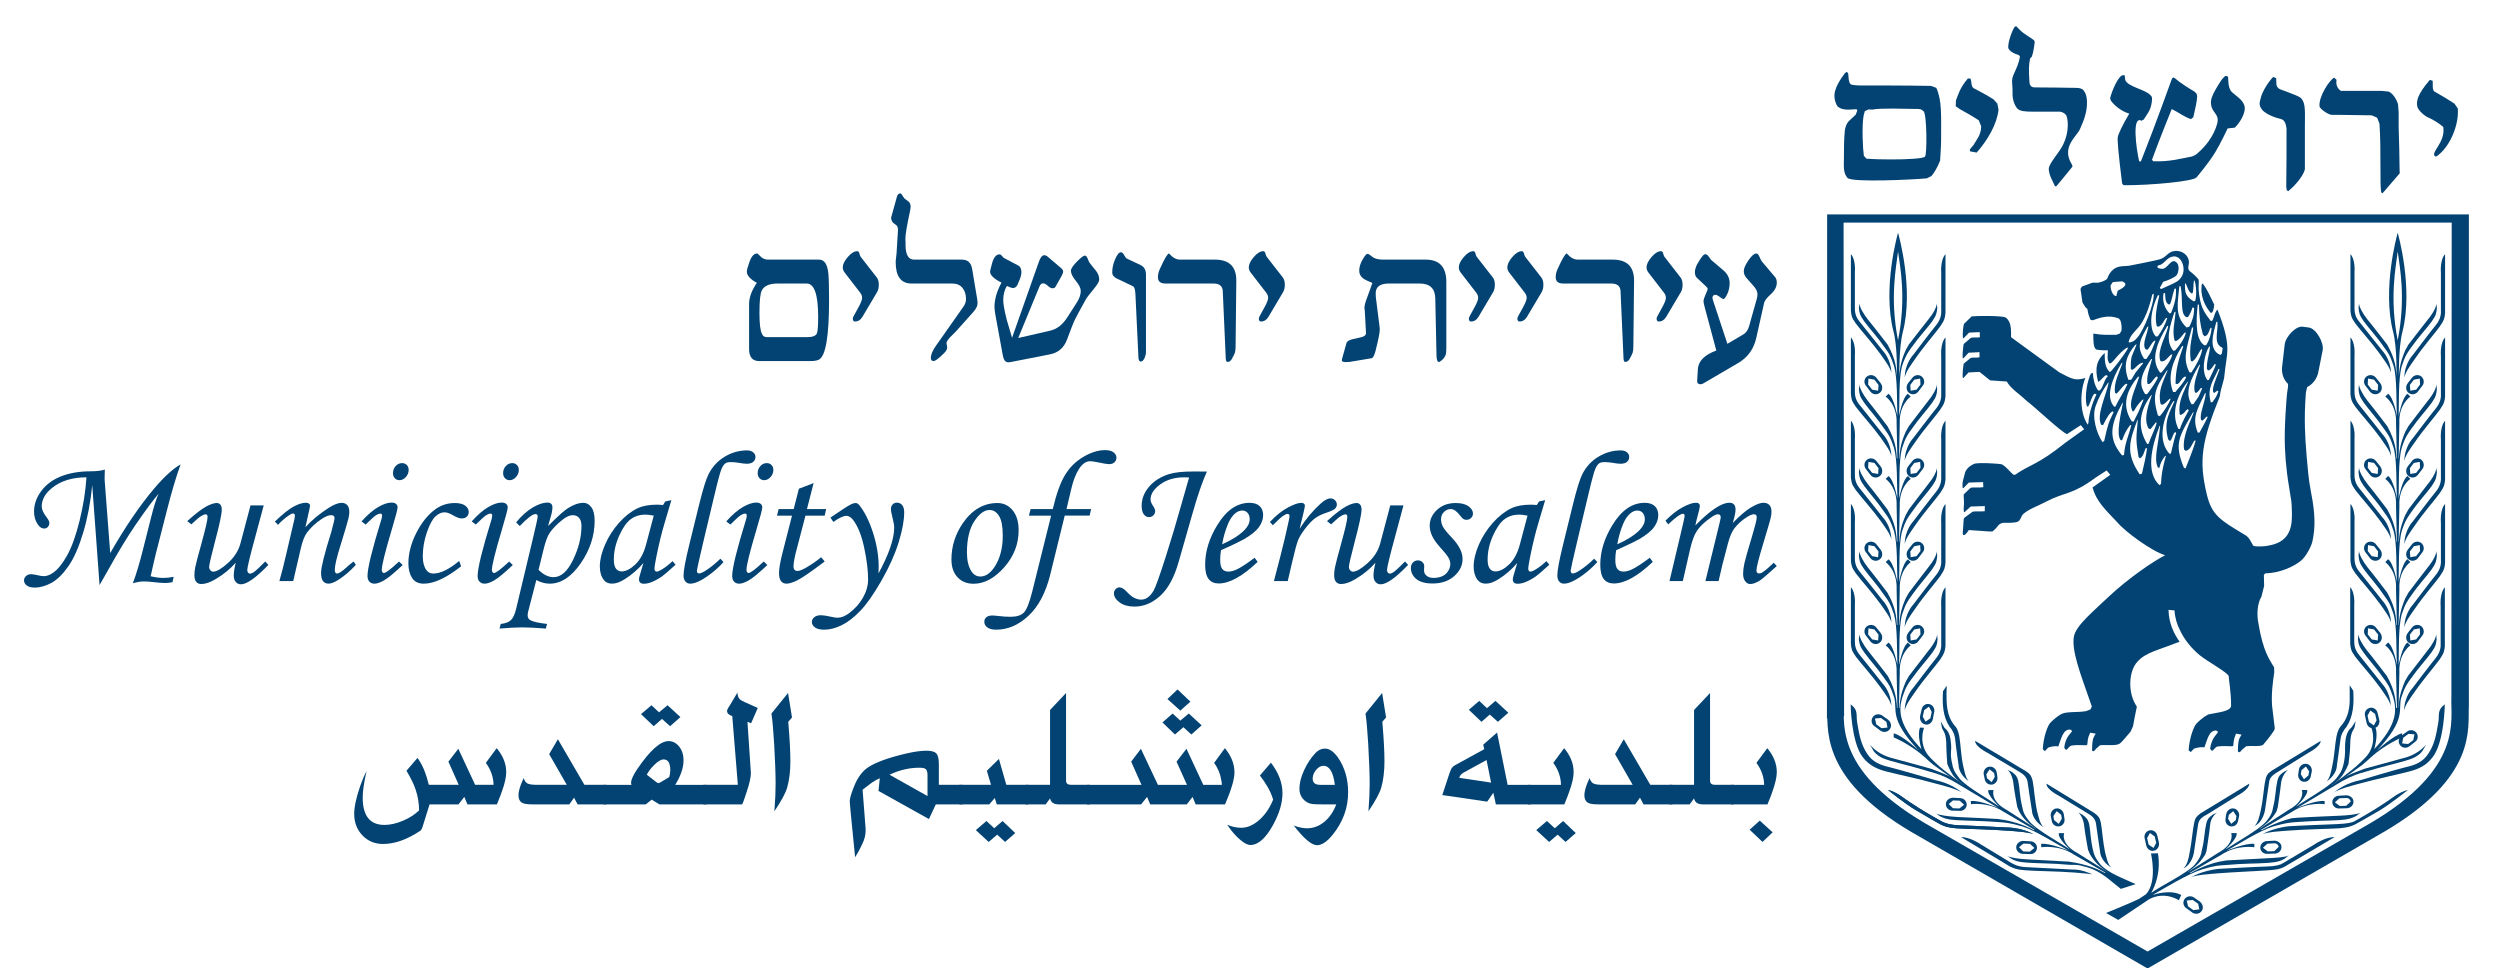 <?xml version="1.0" encoding="utf-8"?>
<!-- Generator: Adobe Illustrator 16.0.3, SVG Export Plug-In . SVG Version: 6.00 Build 0)  -->
<!DOCTYPE svg PUBLIC "-//W3C//DTD SVG 1.1//EN" "http://www.w3.org/Graphics/SVG/1.1/DTD/svg11.dtd">
<svg version="1.1" id="Layer_1" xmlns="http://www.w3.org/2000/svg" xmlns:xlink="http://www.w3.org/1999/xlink" x="0px" y="0px"
	 width="453px" height="175.489px" viewBox="12.5 24.5 453 175.489" enable-background="new 12.5 24.5 453 175.489"
	 xml:space="preserve">
<g>
	<path fill="#034373" d="M162.727,78.872c0,6.583-0.617,10.181-1.848,10.796c-0.318,0.17-0.828,0.256-1.529,0.256h-9.301
		c-1.209,0-1.815-0.733-1.815-2.198v-8.154c0-1.167,0.469-2.441,1.408-3.822c-1.21-0.658-1.816-1.338-1.816-2.038
		c0-0.276,0.161-0.861,0.479-1.753c0.36-1.018,0.816-1.529,1.369-1.529c0.085,0,0.303,0.187,0.654,0.558
		c0.351,0.371,0.815,0.557,1.39,0.557h9.225c0.938,0,1.492,0.85,1.659,2.548C162.684,74.964,162.727,76.558,162.727,78.872z
		 M160.752,81.928c0-4.034-0.692-6.051-2.077-6.051h-5.272c-1.491,0-2.449,0.425-2.875,1.274c-0.276,0.551-0.415,1.9-0.415,4.045
		c0,1.954,0.149,3.217,0.448,3.79c0.148,0.318,0.352,0.509,0.607,0.573c0.064,0.022,0.372,0.032,0.925,0.032h6.646
		c1.001,0,1.597-0.233,1.789-0.7C160.677,84.509,160.752,83.521,160.752,81.928z"/>
	<path fill="#034373" d="M171.74,76.1c0,0.531-0.104,0.977-0.314,1.337l-2.646,4.46c-0.34,0.573-0.796,0.86-1.37,0.86
		c-0.254,0-0.382-0.191-0.382-0.574c0-0.127,0.297-0.711,0.892-1.751c0.53-0.934,0.796-1.582,0.796-1.943
		c0-0.34-0.118-0.658-0.351-0.956l-2.803-3.63c-0.234-0.298-0.351-0.615-0.351-0.956c0-0.552,0.303-1.179,0.909-1.878
		c0.604-0.701,1.172-1.052,1.704-1.052c0.191,0,0.318,0.117,0.382,0.351c0.085,0.34,0.169,0.563,0.255,0.669l2.903,3.726
		C171.614,75.081,171.74,75.526,171.74,76.1z"/>
	<path fill="#034373" d="M189.639,79.431c0,0.487-0.255,1.018-0.764,1.589l-3.216,3.591c-0.318,0.34-0.647,0.669-0.987,0.986
		c-0.446,0.489-0.669,0.848-0.669,1.081c0,0.085,0.021,0.213,0.064,0.381c0.041,0.169,0.063,0.297,0.063,0.383
		c0,0.317-0.168,0.645-0.504,0.985c-0.987,0.997-1.638,1.494-1.954,1.494c-0.336,0-0.503-0.19-0.503-0.573
		c0-0.593,0.328-1.355,0.987-2.288l4.937-7.023c0.297-0.422,0.447-0.878,0.447-1.365c0-0.806-0.214-1.473-0.64-2.002
		c-0.426-0.53-1.033-0.794-1.821-0.794h-7.407c-1.917,0-2.873-1.295-2.873-3.886c0-0.212,0.026-0.503,0.08-0.875
		c0.053-0.373,0.08-0.621,0.08-0.749c0.169-2.506,0.254-3.896,0.254-4.172c0-0.383-0.074-0.658-0.223-0.828
		c-0.213-0.148-0.425-0.308-0.638-0.478c-0.106-0.084-0.202-0.238-0.286-0.461c-0.085-0.223-0.118-0.387-0.095-0.494l1.052-3.791
		c0.107-0.402,0.321-0.604,0.644-0.604c0.087,0,0.21,0.139,0.372,0.413c0.161,0.276,0.262,0.437,0.307,0.478l0.838,0.638
		c0.215,0.234,0.323,0.542,0.323,0.923c0,0.149-0.043,0.425-0.127,0.828c-0.552,2.548-0.828,4.215-0.828,5
		c0,0.106,0.012,0.276,0.032,0.509v0.542c0,1.783,0.518,2.675,1.556,2.675h8.674c1.038,0,1.653,0.572,1.843,1.718l0.889,5.31
		C189.607,78.954,189.639,79.24,189.639,79.431z"/>
	<path fill="#034373" d="M211.679,75.176c0,0.318-0.329,0.88-0.986,1.688c-0.827,0.999-1.282,1.583-1.367,1.751
		c-0.466,0.828-0.922,1.656-1.367,2.485c-0.531,0.955-0.934,1.805-1.208,2.548l-0.922,2.42c-0.551,1.465-1.58,2.345-3.084,2.643
		l-6.994,1.37c-0.213,0.042-0.403,0.063-0.573,0.063c-0.488,0-0.805-0.393-0.954-1.178l-1.303-7.104
		c-0.148-0.806-0.222-1.392-0.222-1.751c0-1.358,0.425-2.824,1.273-4.396c-1.38-0.7-2.07-1.369-2.07-2.006
		c0-0.085,0.117-0.574,0.351-1.465c0.297-1.104,0.753-1.656,1.37-1.656c0.146,0,0.303,0.105,0.47,0.316
		c0.167,0.211,0.283,0.328,0.345,0.349l2.575,1.362c0.377,0.189,0.566,0.602,0.566,1.235c0,0.381-0.116,0.845-0.346,1.395
		l-0.407,0.95c-0.209,0.338-0.48,0.507-0.813,0.507c-0.125,0-0.481-0.127-1.065-0.383c-0.439,0.725-0.658,1.577-0.658,2.557
		c0,0.725,0.213,1.917,0.638,3.578l0.958,3.259l4.853-13.758c0.276-0.806,0.607-1.209,0.989-1.209c0.214,0,0.426,0.095,0.64,0.285
		l2.457,2.092c0.213,0.19,0.319,0.379,0.319,0.57c0,0.211-0.084,0.464-0.255,0.76l-1.117,1.996
		c-0.107,0.191-0.299,0.285-0.575,0.285c-0.234,0-0.511-0.148-0.83-0.446c-0.319-0.298-0.606-0.447-0.861-0.447
		c-0.277,0-0.491,0.181-0.64,0.542l-3.863,9.365l5.811-1.338c1.191-0.276,2.202-1.052,3.032-2.325l1.757-2.739
		c0.49-0.764,0.734-1.477,0.734-2.134c0-0.486-0.297-1.094-0.894-1.822c-0.595-0.729-0.894-1.336-0.894-1.822
		c0-0.422,0.464-1.077,1.395-1.964c0.549-0.528,0.929-0.793,1.141-0.793c0.191,0,0.349,0.16,0.476,0.479
		c0.168,0.466,0.316,0.775,0.443,0.923l1.077,1.338C211.477,74.041,211.679,74.582,211.679,75.176z"/>
	<path fill="#034373" d="M220.15,88.267c0,0.339-0.078,0.689-0.23,1.05c-0.199,0.468-0.44,0.701-0.726,0.701
		c-0.254,0-0.393-0.265-0.413-0.796l-0.542-11.402c-0.021-0.36-0.053-0.625-0.095-0.795c-0.065-0.361-0.191-0.585-0.383-0.669
		l-2.866-1.369c-0.573-0.275-0.86-0.648-0.86-1.114c0-0.807,0.18-1.619,0.542-2.437c0.36-0.818,0.701-1.227,1.019-1.227
		c0.212,0,0.402,0.16,0.574,0.478c0.212,0.383,0.382,0.605,0.509,0.669l2.5,1.178c0.647,0.318,0.971,0.892,0.971,1.721
		L220.15,88.267L220.15,88.267z"/>
	<path fill="#034373" d="M236.519,75.399l-0.127,11.658c0,0.637-0.037,1.072-0.111,1.305c-0.075,0.234-0.27,0.637-0.59,1.21
		c-0.192,0.34-0.446,0.51-0.765,0.51c-0.191,0-0.298-0.202-0.318-0.605l-0.542-12.23c-0.042-0.913-0.604-1.37-1.687-1.37h-8.695
		c-0.914,0-1.369-0.383-1.369-1.147c0-0.489,0.117-0.987,0.351-1.497c0.849-1.868,1.4-2.803,1.656-2.803
		c0.658,0.745,1.315,1.114,1.974,1.114h6.369C235.256,71.545,236.541,72.831,236.519,75.399z"/>
	<path fill="#034373" d="M245.311,76.1c0,0.531-0.105,0.977-0.315,1.337l-2.646,4.46c-0.34,0.573-0.796,0.86-1.37,0.86
		c-0.254,0-0.381-0.191-0.381-0.574c0-0.127,0.297-0.711,0.891-1.751c0.531-0.934,0.796-1.582,0.796-1.943
		c0-0.34-0.118-0.658-0.351-0.956l-2.803-3.63c-0.234-0.298-0.351-0.615-0.351-0.956c0-0.552,0.304-1.179,0.909-1.878
		c0.604-0.701,1.172-1.052,1.704-1.052c0.191,0,0.318,0.117,0.382,0.351c0.085,0.34,0.17,0.563,0.256,0.669l2.902,3.726
		C245.183,75.081,245.311,75.526,245.311,76.1z"/>
	<path fill="#034373" d="M274.579,87.565c0,0.659-0.054,1.105-0.163,1.338c-0.219,0.489-0.599,0.891-1.144,1.209
		c-0.297,0-0.456-0.381-0.478-1.146l-0.223-10.415c-0.042-1.783-0.982-2.675-2.818-2.675h-5.607c-1.581,0-2.372,0.594-2.372,1.784
		c0,0.276,0.012,0.521,0.032,0.733l0.7,5.542v0.382c0,0.489-0.248,1.72-0.742,3.694c-0.086,0.34-0.172,0.605-0.258,0.796
		c-0.151,0.382-0.313,0.584-0.484,0.605l-3.994,0.669c-0.127,0.021-0.373,0.031-0.733,0.031c-0.509,0-0.723-0.169-0.638-0.509
		l0.829-2.961c0.042-0.127,0.168-0.265,0.381-0.414c0.213-0.148,0.861-0.329,1.943-0.542c0.828-0.148,1.231-0.436,1.211-0.86
		l-0.224-4.077l-0.064-0.351c0-0.425,0.106-0.923,0.315-1.496l1.129-3.122c-0.85-0.36-1.38-0.616-1.592-0.765
		c-0.531-0.382-0.796-0.871-0.796-1.465c0-0.637,0.203-1.305,0.605-2.007c0.402-0.7,0.7-1.051,0.891-1.051
		c0.169,0,0.457,0.175,0.861,0.525c0.403,0.351,1.083,0.526,2.041,0.526h7.654c2.488,0,3.733,1.349,3.733,4.046v11.975H274.579z"/>
	<path fill="#034373" d="M283.368,76.1c0,0.531-0.104,0.977-0.313,1.337l-2.647,4.46c-0.339,0.573-0.796,0.86-1.37,0.86
		c-0.255,0-0.381-0.191-0.381-0.574c0-0.127,0.297-0.711,0.892-1.751c0.53-0.934,0.797-1.582,0.797-1.943
		c0-0.34-0.119-0.658-0.353-0.956l-2.803-3.63c-0.234-0.298-0.351-0.615-0.351-0.956c0-0.552,0.303-1.179,0.908-1.878
		c0.604-0.701,1.173-1.052,1.704-1.052c0.19,0,0.318,0.117,0.382,0.351c0.085,0.34,0.17,0.563,0.255,0.669l2.903,3.726
		C283.243,75.081,283.368,75.526,283.368,76.1z"/>
	<path fill="#034373" d="M292.16,76.1c0,0.531-0.105,0.977-0.314,1.337l-2.647,4.46c-0.339,0.573-0.796,0.86-1.37,0.86
		c-0.254,0-0.382-0.191-0.382-0.574c0-0.127,0.298-0.711,0.892-1.751c0.531-0.934,0.796-1.582,0.796-1.943
		c0-0.34-0.117-0.658-0.351-0.956l-2.803-3.63c-0.234-0.298-0.352-0.615-0.352-0.956c0-0.552,0.304-1.179,0.909-1.878
		c0.604-0.701,1.172-1.052,1.704-1.052c0.191,0,0.317,0.117,0.382,0.351c0.084,0.34,0.169,0.563,0.255,0.669l2.902,3.726
		C292.031,75.081,292.16,75.526,292.16,76.1z"/>
	<path fill="#034373" d="M308.593,75.399l-0.126,11.658c0,0.637-0.036,1.072-0.112,1.305c-0.074,0.234-0.27,0.637-0.589,1.21
		c-0.191,0.34-0.446,0.51-0.766,0.51c-0.19,0-0.297-0.202-0.318-0.605l-0.541-12.23c-0.042-0.913-0.604-1.37-1.688-1.37h-8.694
		c-0.914,0-1.369-0.383-1.369-1.147c0-0.489,0.117-0.987,0.351-1.497c0.849-1.868,1.4-2.803,1.656-2.803
		c0.658,0.745,1.314,1.114,1.974,1.114h6.369C307.33,71.545,308.614,72.831,308.593,75.399z"/>
	<path fill="#034373" d="M317.383,76.1c0,0.531-0.104,0.977-0.313,1.337l-2.646,4.46c-0.341,0.573-0.797,0.86-1.37,0.86
		c-0.255,0-0.382-0.191-0.382-0.574c0-0.127,0.298-0.711,0.892-1.751c0.53-0.934,0.796-1.582,0.796-1.943
		c0-0.34-0.118-0.658-0.351-0.956l-2.804-3.63c-0.233-0.298-0.352-0.615-0.352-0.956c0-0.552,0.305-1.179,0.909-1.878
		c0.604-0.701,1.172-1.052,1.703-1.052c0.191,0,0.318,0.117,0.383,0.351c0.085,0.34,0.169,0.563,0.256,0.669l2.901,3.726
		C317.257,75.081,317.383,75.526,317.383,76.1z"/>
	<path fill="#034373" d="M334.454,75.717c0,0.722-0.34,1.401-1.019,2.039c-0.766,0.68-1.19,1.221-1.274,1.624l-1.4,6.243
		c-0.443,2.081-1.543,3.631-3.298,4.651l-6.257,3.663c-0.213,0.128-0.393,0.191-0.542,0.191c-0.446,0-0.657-0.202-0.638-0.605
		l0.128-2.133c0.084-1.465,1.199-2.59,3.342-3.377l-2.068-7.708c-0.17-0.637-0.255-1.041-0.255-1.209
		c0-0.256,0.126-0.669,0.381-1.243c0.257-0.573,0.383-0.902,0.383-0.987c0-0.148-0.159-0.36-0.478-0.637l-1.466-1.37
		c-0.254-0.233-0.382-0.593-0.382-1.083c0-0.232,0.064-0.53,0.191-0.891c0.084-0.275,0.334-0.733,0.749-1.37
		c0.413-0.637,0.716-0.955,0.907-0.955c0.24,0,0.449,0.127,0.624,0.383l0.458,0.637l2.207,1.878
		c0.777,0.658,1.164,1.434,1.164,2.325c0,0.723-0.141,1.386-0.425,1.99c-0.283,0.605-0.519,0.909-0.707,0.909
		c-0.106,0-0.325-0.127-0.661-0.382c-0.338-0.256-0.59-0.382-0.756-0.382c-0.378,0-0.566,0.191-0.566,0.573
		c0,0.085,0.073,0.351,0.222,0.796l2.484,7.517l2.907-1.72c0.484-0.297,0.822-0.776,1.012-1.433l1.4-4.969
		c0.087-0.318,0.131-0.605,0.131-0.861c0-0.465-0.227-0.955-0.677-1.464l-1.32-1.497c-0.322-0.36-0.483-0.774-0.483-1.242
		c0-0.466,0.28-1.113,0.84-1.942c0.562-0.828,1.046-1.243,1.455-1.243c0.194,0,0.377,0.203,0.551,0.606
		c0.064,0.212,0.214,0.499,0.451,0.86l2.395,2.834C334.358,74.964,334.454,75.293,334.454,75.717z"/>
</g>
<g>
	<path fill="#034373" d="M30.539,130.514l-1.328-18.111c-0.292,3.05-0.829,5.893-1.614,8.534c-0.785,2.64-1.677,4.68-2.674,6.121
		c-0.998,1.44-2.018,2.453-3.06,3.034c-1.042,0.584-2.074,0.876-3.094,0.876c-0.617,0-1.09-0.126-1.421-0.379
		c-0.332-0.252-0.498-0.557-0.498-0.916c0-0.304,0.121-0.565,0.361-0.791c0.242-0.223,0.546-0.336,0.917-0.336
		c0.269,0,0.657,0.059,1.16,0.175c0.46,0.119,0.84,0.178,1.144,0.178c0.527,0,1.076-0.196,1.648-0.588
		c0.863-0.583,1.717-1.628,2.563-3.134c0.846-1.506,1.603-3.606,2.271-6.3c0.667-2.692,1.085-5.323,1.253-7.886
		c-2.544,0-4.614,0.634-6.204,1.9c-1.267,1.009-1.9,2.136-1.9,3.379c0,0.549,0.298,1.21,0.896,1.984
		c0.322,0.414,0.483,0.751,0.483,1.01c0,0.292-0.092,0.533-0.276,0.723c-0.184,0.19-0.403,0.285-0.66,0.285
		c-0.435,0-0.819-0.246-1.154-0.739c-0.457-0.661-0.685-1.445-0.685-2.353c0-1.278,0.428-2.502,1.286-3.674
		c0.857-1.17,2.045-2.062,3.566-2.674c1.519-0.61,3.297-0.922,5.338-0.933c1.099,0,1.978-0.101,2.639-0.304
		c-0.036,1.01-0.051,1.553-0.045,1.632c-0.006,0.101,0.01,0.331,0.044,0.689l0.975,12.805c2.712-4.729,5.362-8.623,7.95-11.679
		c1.836-2.163,3.437-3.625,4.803-4.388c-0.779,2.13-1.613,4.938-2.502,8.424l-2.063,8.071c-0.113,0.449-0.264,1.105-0.456,1.968
		l-0.406,1.799c0.852,0.202,1.632,0.303,2.339,0.303c0.572,0,1.184-0.067,1.835-0.201l-0.219,0.975
		c-0.572,0.1-1.017,0.151-1.33,0.151c-0.458,0-1.121-0.052-1.984-0.151c-0.706-0.091-1.335-0.136-1.884-0.136
		c-0.584,0-1.246,0.113-1.985,0.338c0.618-1.615,1.264-3.784,1.939-6.509l1.298-5.144c0.55-2.22,1.027-3.744,1.432-4.573
		c-0.899,1.021-2.289,2.895-4.167,5.621c-1.506,2.2-3.194,4.984-5.061,8.352L30.539,130.514z"/>
	<path fill="#034373" d="M57.892,116.084h2.393l-1.582,5.877c-0.93,3.412-1.396,5.354-1.396,5.826c0,0.214,0.052,0.376,0.153,0.488
		c0.101,0.112,0.212,0.167,0.336,0.167c0.19,0,0.414-0.083,0.673-0.253c0.37-0.257,1.07-0.908,2.102-1.95l0.555,0.622
		c-2.252,2.344-3.913,3.516-4.978,3.516c-0.357,0-0.665-0.137-0.916-0.412c-0.252-0.274-0.378-0.665-0.378-1.168
		c0-0.584,0.121-1.362,0.363-2.338c-0.997,1.143-2.229,2.146-3.696,3.009c-0.974,0.572-1.821,0.858-2.536,0.858
		c-0.393,0-0.7-0.129-0.923-0.388c-0.224-0.259-0.337-0.668-0.337-1.229c0-0.438,0.05-0.909,0.151-1.414
		c0.146-0.707,0.516-2.127,1.111-4.26c0.751-2.705,1.125-4.328,1.125-4.866c0-0.313-0.112-0.471-0.336-0.471
		c-0.202,0-0.476,0.104-0.825,0.31c-0.347,0.208-0.94,0.71-1.781,1.504l-0.739-0.588c1.501-1.346,2.648-2.229,3.438-2.649
		c0.789-0.42,1.425-0.63,1.908-0.63c0.269,0,0.488,0.098,0.655,0.294c0.168,0.198,0.253,0.502,0.253,0.918
		c0,0.776-0.403,2.677-1.211,5.708c-0.718,2.727-1.076,4.283-1.076,4.664c0,0.234,0.075,0.438,0.226,0.605
		c0.152,0.169,0.317,0.253,0.497,0.253c0.627,0,1.517-0.518,2.671-1.555s1.911-2.218,2.269-3.54L57.892,116.084z"/>
	<path fill="#034373" d="M62.875,119.6l-0.571-0.59c1.437-1.375,2.58-2.287,3.433-2.736c0.852-0.451,1.582-0.677,2.188-0.677
		c0.235,0,0.42,0.051,0.555,0.152c0.134,0.101,0.202,0.218,0.202,0.354c0,0.101-0.028,0.28-0.083,0.538l-0.758,3.384
		c1.142-1.268,2.574-2.452,4.297-3.552c0.918-0.572,1.673-0.859,2.266-0.859c0.436,0,0.778,0.141,1.023,0.42
		c0.247,0.281,0.37,0.685,0.37,1.21c0,0.348-0.051,0.74-0.151,1.177c-0.178,0.729-0.647,2.315-1.407,4.758
		c-0.716,2.287-1.073,3.807-1.073,4.558c0,0.229,0.034,0.402,0.102,0.517c0.068,0.115,0.164,0.172,0.286,0.172
		c0.325,0,0.834-0.313,1.53-0.942c0.494-0.448,0.987-0.863,1.48-1.244l0.42,0.604c-1.032,1.139-2.103,2.055-3.211,2.745
		c-0.707,0.445-1.289,0.669-1.749,0.669c-0.427,0-0.757-0.154-0.993-0.461c-0.235-0.309-0.354-0.811-0.354-1.506
		c0-0.997,0.623-3.48,1.867-7.449c0.381-1.413,0.572-2.236,0.572-2.473c0-0.348-0.208-0.521-0.623-0.521
		c-0.448,0-1.025,0.236-1.731,0.708c-1.054,0.695-1.935,1.516-2.64,2.458c-0.45,0.606-0.824,1.572-1.126,2.896l-1.362,5.877h-2.505
		c0.47-1.683,0.879-3.294,1.227-4.833l1.497-6.398c0.057-0.259,0.084-0.444,0.084-0.556c0-0.303-0.113-0.453-0.336-0.453
		c-0.18,0-0.438,0.118-0.773,0.355C64.131,118.367,63.48,118.933,62.875,119.6z"/>
	<path fill="#034373" d="M78.749,119.549l-0.739-0.572c1.119-1.234,2.142-2.11,3.065-2.631c0.923-0.521,1.709-0.781,2.359-0.781
		c0.358,0,0.633,0.079,0.824,0.235c0.189,0.158,0.285,0.371,0.285,0.64c0,0.325-0.362,1.704-1.089,4.137
		c-1.186,3.98-1.778,6.378-1.778,7.197c0,0.158,0.04,0.289,0.118,0.396s0.164,0.159,0.253,0.159c0.358,0,1.278-0.693,2.758-2.084
		l0.656,0.64c-1.537,1.444-2.657,2.371-3.363,2.773c-0.706,0.403-1.284,0.604-1.731,0.604c-0.393,0-0.703-0.123-0.933-0.369
		c-0.23-0.246-0.345-0.589-0.345-1.025c0-1.4,0.84-4.825,2.522-10.274c0.078-0.258,0.118-0.487,0.118-0.688
		c0-0.224-0.101-0.336-0.303-0.336c-0.224,0-0.479,0.09-0.766,0.268C80.371,118.014,79.735,118.585,78.749,119.549z M85.356,108.416
		c0.348,0,0.634,0.116,0.858,0.346c0.223,0.229,0.336,0.524,0.336,0.882c0,0.494-0.17,0.927-0.513,1.303
		c-0.343,0.375-0.727,0.563-1.152,0.563c-0.336,0-0.616-0.118-0.84-0.354c-0.225-0.235-0.337-0.544-0.337-0.924
		c0-0.504,0.164-0.933,0.488-1.287S84.909,108.416,85.356,108.416z"/>
	<path fill="#034373" d="M95.699,126.141l0.353,0.975c-2.668,2.098-4.922,3.145-6.76,3.145c-0.975,0-1.684-0.348-2.126-1.042
		c-0.444-0.694-0.665-1.575-0.665-2.64c0-1.771,0.47-3.593,1.412-5.466c0.942-1.871,2.085-3.307,3.432-4.304
		c1.053-0.775,2.242-1.16,3.564-1.16c0.829,0,1.458,0.157,1.884,0.471c0.426,0.313,0.639,0.695,0.639,1.144
		c0,0.348-0.112,0.63-0.336,0.849c-0.225,0.218-0.539,0.328-0.942,0.328c-0.393,0-0.897-0.18-1.513-0.539
		c-0.64-0.381-1.173-0.572-1.597-0.572c-0.55,0-1.096,0.25-1.639,0.748c-0.544,0.497-1.063,1.463-1.556,2.896
		c-0.493,1.434-0.74,2.87-0.74,4.315c0,1.064,0.208,1.886,0.623,2.468c0.303,0.448,0.729,0.672,1.278,0.672
		C92.318,128.428,93.881,127.665,95.699,126.141z"/>
	<path fill="#034373" d="M98.708,119.549l-0.739-0.572c1.119-1.234,2.141-2.11,3.064-2.631c0.923-0.521,1.709-0.781,2.359-0.781
		c0.357,0,0.633,0.079,0.824,0.235c0.189,0.158,0.285,0.371,0.285,0.64c0,0.325-0.362,1.704-1.089,4.137
		c-1.186,3.98-1.778,6.378-1.778,7.197c0,0.158,0.04,0.289,0.118,0.396c0.078,0.106,0.163,0.159,0.253,0.159
		c0.358,0,1.278-0.693,2.758-2.084l0.655,0.64c-1.536,1.444-2.657,2.371-3.363,2.773c-0.705,0.403-1.283,0.604-1.731,0.604
		c-0.393,0-0.703-0.123-0.932-0.369c-0.231-0.246-0.346-0.589-0.346-1.025c0-1.4,0.841-4.825,2.523-10.274
		c0.077-0.258,0.118-0.487,0.118-0.688c0-0.224-0.101-0.336-0.303-0.336c-0.224,0-0.479,0.09-0.766,0.268
		C100.33,118.014,99.694,118.585,98.708,119.549z M105.315,108.416c0.348,0,0.634,0.116,0.857,0.346
		c0.224,0.229,0.337,0.524,0.337,0.882c0,0.494-0.171,0.927-0.513,1.303c-0.343,0.375-0.727,0.563-1.153,0.563
		c-0.336,0-0.615-0.118-0.839-0.354c-0.225-0.235-0.338-0.544-0.338-0.924c0-0.504,0.164-0.933,0.489-1.287
		C104.48,108.592,104.868,108.416,105.315,108.416z"/>
	<path fill="#034373" d="M106.679,119.817l-0.656-0.672c1.019-1.222,2.035-2.124,3.043-2.708c1.01-0.583,1.883-0.875,2.624-0.875
		c0.281,0,0.501,0.071,0.665,0.21c0.162,0.141,0.244,0.345,0.244,0.614c0,0.325-0.037,0.658-0.11,1.001
		c-0.073,0.342-0.3,1.152-0.682,2.43c1.715-1.715,2.886-2.774,3.515-3.178c1.054-0.684,2.017-1.026,2.893-1.026
		c0.571,0,1.053,0.27,1.445,0.808c0.392,0.538,0.589,1.351,0.589,2.437c0,2.714-0.846,5.291-2.536,7.735
		c-1.692,2.444-3.563,3.666-5.612,3.666c-0.807,0-1.613-0.219-2.419-0.655l-1.437,5.551c-0.09,0.335-0.136,0.609-0.136,0.822
		c0,0.415,0.158,0.713,0.472,0.893c0.481,0.279,1.496,0.51,3.044,0.688l-0.22,0.841c-1.805-0.146-3.222-0.218-4.253-0.218
		c-1.065,0-2.444,0.072-4.137,0.218l0.218-0.841c0.852-0.089,1.472-0.324,1.858-0.705c0.387-0.382,0.698-1.06,0.934-2.035
		l3.043-12.762c0.573-2.377,0.859-3.7,0.859-3.968c0-0.292-0.141-0.438-0.42-0.438C109.009,117.647,108.067,118.372,106.679,119.817
		z M110.085,127.755c0.883,0.885,1.791,1.328,2.722,1.328c1.343,0,2.521-1.048,3.534-3.145s1.52-4.141,1.52-6.138
		c0-0.639-0.142-1.123-0.427-1.453c-0.286-0.331-0.669-0.498-1.149-0.498c-0.539,0-1.142,0.263-1.813,0.791
		c-1.041,0.819-1.834,1.631-2.383,2.438c-0.391,0.583-0.761,1.592-1.107,3.026L110.085,127.755z"/>
	<path fill="#034373" d="M133.045,115.362l1.11-0.235l-1.261,4.254c-0.504,1.692-0.98,3.643-1.429,5.851
		c-0.248,1.199-0.371,1.973-0.371,2.32s0.141,0.521,0.42,0.521c0.18,0,0.465-0.118,0.857-0.354c0.695-0.414,1.362-0.93,2.001-1.547
		l0.539,0.655c-1.278,1.166-2.097,1.872-2.455,2.118c-0.718,0.495-1.4,0.858-2.052,1.094c-0.426,0.157-0.84,0.235-1.245,0.235
		c-0.292,0-0.51-0.067-0.655-0.202c-0.146-0.135-0.218-0.33-0.218-0.589c0-0.168,0.044-0.398,0.134-0.688l0.672-2.288
		c-0.965,1.156-2.113,2.146-3.447,2.977c-0.818,0.516-1.569,0.773-2.252,0.773c-0.65,0-1.149-0.229-1.496-0.688
		c-0.472-0.616-0.707-1.424-0.707-2.422c0-1.188,0.315-2.512,0.949-3.968c0.634-1.457,1.484-2.779,2.548-3.968
		c1.065-1.189,2.185-2.063,3.363-2.624c0.907-0.425,2.073-0.64,3.498-0.64c0.357,0,0.722,0.024,1.093,0.068L133.045,115.362z
		 M130.96,117.934c-0.606-0.123-1.116-0.185-1.53-0.185c-1.01,0-1.889,0.278-2.64,0.833c-0.751,0.554-1.45,1.552-2.095,2.993
		c-0.644,1.441-0.967,2.879-0.967,4.313c0,0.764,0.128,1.312,0.388,1.648c0.257,0.335,0.593,0.504,1.008,0.504
		c0.774,0,1.603-0.418,2.487-1.254c0.887-0.835,1.537-2.037,1.952-3.606L130.96,117.934z"/>
	<path fill="#034373" d="M143.032,125.736l0.572,0.604c-0.875,0.987-1.91,1.887-3.102,2.699c-1.193,0.813-2.178,1.219-2.951,1.219
		c-0.349,0-0.634-0.131-0.857-0.396c-0.225-0.263-0.336-0.625-0.336-1.085c0-0.896,0.346-2.758,1.041-5.581l1.814-7.383
		c0.661-2.668,1.214-4.456,1.663-5.364c0.694-1.375,1.677-2.44,2.948-3.2c1.27-0.759,2.612-1.138,4.022-1.138
		c0.482,0,0.859,0.116,1.133,0.348c0.275,0.23,0.411,0.51,0.411,0.837c0,0.361-0.133,0.658-0.402,0.89
		c-0.268,0.23-0.658,0.347-1.172,0.347c-0.336,0-0.81-0.057-1.424-0.168c-0.538-0.09-1.034-0.134-1.492-0.134
		c-0.457,0-0.804,0.094-1.038,0.284c-0.324,0.268-0.617,0.832-0.879,1.69c-0.262,0.86-0.689,2.555-1.282,5.088l-1.678,7.046
		c-0.829,3.53-1.244,5.375-1.244,5.53c0,0.358,0.128,0.539,0.386,0.539c0.247,0,0.605-0.146,1.077-0.437
		C141.17,127.391,142.101,126.645,143.032,125.736z"/>
	<path fill="#034373" d="M144.833,119.549l-0.739-0.572c1.119-1.234,2.141-2.11,3.064-2.631c0.923-0.521,1.709-0.781,2.359-0.781
		c0.358,0,0.633,0.079,0.824,0.235c0.189,0.158,0.285,0.371,0.285,0.64c0,0.325-0.363,1.704-1.089,4.137
		c-1.186,3.98-1.778,6.378-1.778,7.197c0,0.158,0.04,0.289,0.118,0.396c0.078,0.106,0.164,0.159,0.253,0.159
		c0.358,0,1.278-0.693,2.758-2.084l0.656,0.64c-1.537,1.444-2.658,2.371-3.364,2.773c-0.705,0.403-1.283,0.604-1.731,0.604
		c-0.393,0-0.703-0.123-0.932-0.369c-0.231-0.246-0.346-0.589-0.346-1.025c0-1.4,0.841-4.825,2.523-10.274
		c0.077-0.258,0.118-0.487,0.118-0.688c0-0.224-0.101-0.336-0.303-0.336c-0.224,0-0.479,0.09-0.766,0.268
		C146.453,118.014,145.819,118.585,144.833,119.549z M151.44,108.416c0.348,0,0.634,0.116,0.857,0.346
		c0.224,0.229,0.337,0.524,0.337,0.882c0,0.494-0.171,0.927-0.513,1.303c-0.343,0.375-0.727,0.563-1.153,0.563
		c-0.336,0-0.616-0.118-0.839-0.354c-0.225-0.235-0.337-0.544-0.337-0.924c0-0.504,0.163-0.933,0.488-1.287
		S150.991,108.416,151.44,108.416z"/>
	<path fill="#034373" d="M157.258,113.058l2.67-1.023l-1.208,4.707h3.481l-0.269,1.194h-3.484l-1.468,5.635
		c-0.464,1.691-0.697,2.868-0.697,3.529c0,0.303,0.065,0.521,0.193,0.655c0.128,0.134,0.305,0.203,0.53,0.203
		c0.348,0,0.88-0.209,1.598-0.623c0.94-0.549,1.838-1.172,2.69-1.867l0.64,0.774c-2.455,1.849-4.098,2.982-4.927,3.396
		c-0.829,0.413-1.497,0.621-2.001,0.621c-0.415,0-0.743-0.151-0.984-0.454c-0.241-0.302-0.361-0.794-0.361-1.479
		c0-0.807,0.213-2.04,0.639-3.699l1.712-6.692h-2.724l0.304-1.194h2.727L157.258,113.058z"/>
	<path fill="#034373" d="M163.512,119.078l-0.538-0.79l1.245-0.84c1.21-0.829,2.062-1.362,2.556-1.597
		c0.279-0.135,0.539-0.202,0.773-0.202c0.235,0,0.459,0.134,0.672,0.402c0.987,1.244,1.817,2.921,2.489,5.033
		c0.671,2.111,1.009,4.158,1.009,6.141c0,0.258-0.011,0.65-0.033,1.176c1.895-3.487,2.842-6.259,2.842-8.311
		c0-0.426-0.095-0.992-0.286-1.699c-0.202-0.785-0.303-1.346-0.303-1.682c0-0.325,0.104-0.594,0.311-0.808s0.468-0.319,0.782-0.319
		c0.392,0,0.708,0.151,0.949,0.453s0.361,0.734,0.361,1.295c0,1.446-0.331,3.249-0.992,5.407c-0.663,2.157-1.701,4.479-3.119,6.963
		c-1.419,2.482-2.714,4.326-3.885,5.531c-1.171,1.204-2.304,2.067-3.396,2.589c-1.092,0.521-2.126,0.781-3.102,0.781
		c-0.739,0-1.297-0.138-1.673-0.411c-0.375-0.274-0.563-0.604-0.563-0.983c0-0.336,0.147-0.627,0.438-0.866
		c0.292-0.242,0.685-0.362,1.178-0.362c0.38,0,0.902,0.073,1.563,0.218c0.707,0.158,1.188,0.237,1.446,0.237
		c0.684,0,1.406-0.286,2.168-0.858c1.042-0.782,1.87-1.72,2.48-2.806c0.611-1.086,0.917-2.184,0.917-3.291
		c0-1.558-0.226-3.429-0.682-5.612c-0.453-2.183-1.095-3.853-1.924-5.005c-0.415-0.593-0.857-0.891-1.329-0.891
		C165.318,117.968,164.532,118.339,163.512,119.078z"/>
	<path fill="#034373" d="M193.243,115.648c1.098,0,2.012,0.438,2.741,1.311s1.093,2.091,1.093,3.648
		c0,2.489-0.875,4.724-2.623,6.701c-1.75,1.979-3.599,2.968-5.55,2.968c-1.199,0-2.166-0.393-2.901-1.178
		c-0.734-0.783-1.101-1.854-1.101-3.211c0-2.354,0.673-4.528,2.018-6.523C188.613,116.886,190.72,115.648,193.243,115.648z
		 M191.813,116.908c-0.953,0-1.874,0.682-2.767,2.043c-0.89,1.362-1.337,3.244-1.337,5.642c0,1.457,0.275,2.607,0.825,3.448
		c0.403,0.614,0.941,0.923,1.614,0.923c0.942,0,1.799-0.583,2.573-1.748c0.986-1.514,1.48-3.391,1.48-5.633
		c0-1.682-0.226-2.882-0.682-3.599C193.065,117.267,192.496,116.908,191.813,116.908z"/>
	<path fill="#034373" d="M199.245,116.74h4.019c0.661-2.802,1.417-4.888,2.27-6.255c0.852-1.368,1.963-2.447,3.331-3.237
		c1.366-0.791,2.657-1.186,3.866-1.186c0.684,0,1.2,0.134,1.547,0.403c0.348,0.269,0.521,0.59,0.521,0.958
		c0,0.336-0.118,0.617-0.354,0.841c-0.236,0.224-0.544,0.336-0.926,0.336c-0.393,0-1.134-0.118-2.222-0.353
		c-0.54-0.113-0.961-0.168-1.264-0.168c-0.74,0-1.408,0.456-2.004,1.371c-0.595,0.913-1.072,2.15-1.432,3.708l-0.844,3.582h4.456
		l-0.269,1.193h-4.514l-2.633,10.729c-0.817,3.262-2.126,5.732-3.926,7.414s-3.752,2.522-5.86,2.522
		c-0.706,0-1.242-0.137-1.605-0.41c-0.365-0.275-0.546-0.614-0.546-1.019c0-0.348,0.126-0.625,0.378-0.832
		c0.252-0.207,0.613-0.311,1.085-0.311c0.235,0,0.582,0.027,1.042,0.085c0.785,0.101,1.537,0.15,2.253,0.15
		c1.11,0,1.917-0.26,2.421-0.78c0.503-0.521,1.009-1.798,1.513-3.825l3.414-13.723h-4.019L199.245,116.74z"/>
	<path fill="#034373" d="M231.191,109.947c-0.819,1.815-1.687,4.341-2.606,7.581l-2.506,8.758c-0.793,2.806-1.902,4.857-3.323,6.16
		c-1.434,1.311-2.995,1.968-4.685,1.968c-1.119,0-2.02-0.253-2.703-0.758c-0.683-0.503-1.024-1.06-1.024-1.664
		c0-0.28,0.102-0.526,0.303-0.74c0.203-0.213,0.432-0.319,0.689-0.319c0.38,0,0.79,0.229,1.227,0.689
		c0.594,0.616,1.06,1.009,1.396,1.177c0.471,0.236,0.897,0.354,1.278,0.354c0.403,0,0.751-0.091,1.042-0.271
		c0.482-0.29,0.902-0.747,1.261-1.371c0.358-0.623,1.099-2.695,2.22-6.22c0.942-2.938,1.855-5.989,2.741-9.154l1.463-5.115
		l-0.808-0.033c-1.782,0-3.257,0.428-4.423,1.286c-1.167,0.858-1.749,1.764-1.749,2.716c0,0.337,0.146,0.724,0.437,1.16
		c0.269,0.403,0.403,0.724,0.403,0.959c0,0.292-0.11,0.546-0.328,0.765c-0.219,0.219-0.48,0.329-0.782,0.329
		c-0.393,0-0.715-0.174-0.967-0.521c-0.253-0.348-0.378-0.856-0.378-1.528c0-1.253,0.445-2.402,1.334-3.448
		c0.89-1.045,2.09-1.81,3.601-2.292c1.008-0.324,2.534-0.486,4.583-0.486C229.181,109.93,229.948,109.937,231.191,109.947z"/>
	<path fill="#034373" d="M239.836,125.568l0.554,0.739c-2.747,2.613-5.101,3.918-7.063,3.918c-0.794,0-1.402-0.268-1.823-0.806
		c-0.42-0.54-0.631-1.402-0.631-2.591c0-2.397,0.729-4.786,2.187-7.163c1.635-2.702,3.592-4.053,5.868-4.053
		c0.795,0,1.403,0.2,1.824,0.597c0.42,0.398,0.63,0.944,0.63,1.639c0,0.729-0.252,1.446-0.756,2.154
		c-0.504,0.705-1.407,1.44-2.707,2.201c-0.651,0.37-2.042,1.037-4.171,2.001c-0.101,0.605-0.151,1.184-0.151,1.732
		c0,0.795,0.126,1.351,0.378,1.664c0.252,0.314,0.619,0.472,1.102,0.472c0.459,0,0.964-0.129,1.513-0.387
		C237.331,127.341,238.412,126.633,239.836,125.568z M233.951,123.13c1.805-0.807,3.161-1.676,4.069-2.605
		c0.617-0.65,0.925-1.297,0.925-1.935c0-0.481-0.125-0.865-0.378-1.152c-0.252-0.286-0.581-0.429-0.984-0.429
		c-0.415,0-0.817,0.158-1.209,0.471c-0.527,0.415-0.97,1.043-1.329,1.884C234.528,120.597,234.164,121.852,233.951,123.13z"/>
	<path fill="#034373" d="M245.839,129.789h-2.506l1.177-4.522c0.572-2.22,1.07-4.327,1.496-6.322
		c0.101-0.494,0.152-0.802,0.152-0.924c0-0.269-0.123-0.403-0.37-0.403c-0.167,0-0.426,0.116-0.774,0.345
		c-0.347,0.229-0.975,0.798-1.883,1.708l-0.521-0.59c1.075-1.155,2.149-2.02,3.219-2.598c1.07-0.577,1.891-0.867,2.463-0.867
		c0.202,0,0.361,0.048,0.479,0.144c0.118,0.095,0.175,0.215,0.175,0.361c0,0.146-0.072,0.536-0.22,1.166l-0.733,3.025
		c1.135-1.79,2.415-3.319,3.841-4.591c0.687-0.607,1.258-0.912,1.72-0.912c0.337,0,0.617,0.109,0.843,0.328
		c0.223,0.218,0.337,0.474,0.337,0.766c0,0.303-0.111,0.56-0.328,0.773c-0.219,0.213-0.766,0.466-1.638,0.756
		c-0.83,0.281-1.504,0.618-2.025,1.01c-0.52,0.393-1.091,0.993-1.714,1.8c-0.621,0.808-1.057,1.511-1.303,2.109
		c-0.247,0.6-0.624,1.993-1.128,4.179L245.839,129.789z"/>
	<path fill="#034373" d="M264.414,116.084h2.393l-1.581,5.877c-0.931,3.412-1.396,5.354-1.396,5.826
		c0,0.214,0.053,0.376,0.153,0.488s0.213,0.167,0.336,0.167c0.189,0,0.414-0.083,0.672-0.253c0.371-0.257,1.071-0.908,2.103-1.95
		l0.555,0.622c-2.252,2.344-3.911,3.516-4.978,3.516c-0.358,0-0.664-0.137-0.916-0.412c-0.252-0.274-0.378-0.665-0.378-1.168
		c0-0.584,0.119-1.362,0.363-2.338c-0.998,1.143-2.229,2.146-3.696,3.009c-0.975,0.572-1.822,0.858-2.537,0.858
		c-0.394,0-0.7-0.129-0.924-0.388c-0.224-0.259-0.335-0.668-0.335-1.229c0-0.438,0.049-0.909,0.151-1.414
		c0.145-0.707,0.515-2.127,1.11-4.26c0.751-2.705,1.126-4.328,1.126-4.866c0-0.313-0.113-0.471-0.337-0.471
		c-0.202,0-0.475,0.104-0.824,0.31c-0.347,0.208-0.94,0.71-1.781,1.504l-0.74-0.588c1.501-1.346,2.648-2.229,3.438-2.649
		c0.79-0.42,1.426-0.63,1.909-0.63c0.27,0,0.488,0.098,0.656,0.294c0.169,0.198,0.253,0.502,0.253,0.918
		c0,0.776-0.404,2.677-1.211,5.708c-0.716,2.727-1.075,4.283-1.075,4.664c0,0.234,0.074,0.438,0.225,0.605
		c0.153,0.169,0.317,0.253,0.497,0.253c0.627,0,1.517-0.518,2.671-1.555s1.911-2.218,2.27-3.54L264.414,116.084z"/>
	<path fill="#034373" d="M276.273,115.648c0.998,0,1.77,0.193,2.312,0.581c0.545,0.386,0.816,0.832,0.816,1.337
		c0,0.304-0.115,0.566-0.344,0.79c-0.23,0.224-0.508,0.336-0.832,0.336c-0.213,0-0.399-0.048-0.556-0.144
		c-0.156-0.094-0.381-0.333-0.673-0.714c-0.549-0.729-1.092-1.093-1.631-1.093c-0.46,0-0.867,0.176-1.219,0.529
		c-0.354,0.353-0.53,0.792-0.53,1.318c0,0.458,0.112,0.904,0.335,1.336c0.225,0.431,0.792,1.127,1.7,2.091
		c1.244,1.321,1.866,2.575,1.866,3.762c0,1.188-0.504,2.225-1.513,3.117c-1.011,0.888-2.31,1.333-3.901,1.333
		c-1.336,0-2.327-0.271-2.978-0.815c-0.648-0.544-0.974-1.213-0.974-2.01c0-0.393,0.122-0.718,0.369-0.976
		c0.246-0.257,0.549-0.386,0.908-0.386c0.313,0,0.584,0.104,0.807,0.31c0.225,0.207,0.336,0.451,0.336,0.732
		c0,0.113-0.006,0.259-0.021,0.438c-0.009,0.146-0.012,0.268-0.012,0.369c0,0.37,0.157,0.684,0.469,0.941
		c0.302,0.26,0.717,0.387,1.24,0.387c0.604,0,1.134-0.104,1.592-0.31c0.457-0.208,0.815-0.521,1.071-0.94
		c0.258-0.42,0.386-0.837,0.386-1.252c0-0.403-0.121-0.806-0.36-1.208c-0.242-0.404-0.782-1.069-1.624-2
		c-1.165-1.299-1.748-2.546-1.748-3.745c0-1.097,0.443-2.058,1.328-2.88C273.779,116.06,274.906,115.648,276.273,115.648z"/>
	<path fill="#034373" d="M291.375,115.362l1.109-0.235l-1.261,4.254c-0.504,1.692-0.98,3.643-1.429,5.851
		c-0.248,1.199-0.37,1.973-0.37,2.32s0.14,0.521,0.419,0.521c0.18,0,0.465-0.118,0.859-0.354c0.694-0.414,1.361-0.93,2.001-1.547
		l0.538,0.655c-1.278,1.166-2.097,1.872-2.455,2.118c-0.718,0.495-1.4,0.858-2.051,1.094c-0.427,0.157-0.841,0.235-1.246,0.235
		c-0.291,0-0.509-0.067-0.654-0.202c-0.146-0.135-0.219-0.33-0.219-0.589c0-0.168,0.044-0.398,0.135-0.688l0.672-2.288
		c-0.964,1.156-2.112,2.146-3.445,2.977c-0.82,0.516-1.571,0.773-2.253,0.773c-0.651,0-1.15-0.229-1.497-0.688
		c-0.47-0.616-0.705-1.424-0.705-2.422c0-1.188,0.315-2.512,0.949-3.968c0.634-1.457,1.482-2.779,2.547-3.968
		c1.065-1.189,2.186-2.063,3.363-2.624c0.908-0.425,2.073-0.64,3.498-0.64c0.358,0,0.722,0.024,1.093,0.068L291.375,115.362z
		 M289.289,117.934c-0.605-0.123-1.115-0.185-1.53-0.185c-1.01,0-1.888,0.278-2.641,0.833c-0.749,0.554-1.448,1.552-2.094,2.993
		c-0.644,1.441-0.967,2.879-0.967,4.313c0,0.764,0.128,1.312,0.388,1.648c0.257,0.335,0.592,0.504,1.01,0.504
		c0.771,0,1.602-0.418,2.486-1.254c0.886-0.835,1.538-2.037,1.951-3.606L289.289,117.934z"/>
	<path fill="#034373" d="M301.36,125.736l0.574,0.604c-0.876,0.987-1.909,1.887-3.103,2.699c-1.194,0.813-2.177,1.219-2.951,1.219
		c-0.349,0-0.635-0.131-0.857-0.396c-0.226-0.263-0.336-0.625-0.336-1.085c0-0.896,0.346-2.758,1.04-5.581l1.813-7.383
		c0.661-2.668,1.215-4.456,1.663-5.364c0.694-1.375,1.678-2.44,2.947-3.2c1.271-0.759,2.612-1.138,4.022-1.138
		c0.482,0,0.859,0.116,1.133,0.348c0.275,0.23,0.411,0.51,0.411,0.837c0,0.361-0.134,0.658-0.402,0.89
		c-0.268,0.23-0.658,0.347-1.172,0.347c-0.336,0-0.81-0.057-1.424-0.168c-0.538-0.09-1.034-0.134-1.492-0.134
		c-0.457,0-0.804,0.094-1.038,0.284c-0.323,0.268-0.617,0.832-0.88,1.69c-0.262,0.86-0.688,2.555-1.28,5.088l-1.679,7.046
		c-0.83,3.53-1.244,5.375-1.244,5.53c0,0.358,0.128,0.539,0.386,0.539c0.247,0,0.606-0.146,1.077-0.437
		C299.502,127.391,300.431,126.645,301.36,125.736z"/>
	<path fill="#034373" d="M311.436,125.568l0.553,0.739c-2.746,2.613-5.099,3.918-7.063,3.918c-0.795,0-1.403-0.268-1.823-0.806
		c-0.42-0.54-0.632-1.402-0.632-2.591c0-2.397,0.73-4.786,2.187-7.163c1.637-2.702,3.592-4.053,5.868-4.053
		c0.796,0,1.404,0.2,1.825,0.597c0.42,0.398,0.63,0.944,0.63,1.639c0,0.729-0.252,1.446-0.757,2.154
		c-0.503,0.705-1.406,1.44-2.706,2.201c-0.651,0.37-2.041,1.037-4.171,2.001c-0.102,0.605-0.151,1.184-0.151,1.732
		c0,0.795,0.126,1.351,0.379,1.664c0.251,0.314,0.618,0.472,1.102,0.472c0.459,0,0.964-0.129,1.513-0.387
		C308.93,127.341,310.011,126.633,311.436,125.568z M305.55,123.13c1.805-0.807,3.161-1.676,4.068-2.605
		c0.617-0.65,0.925-1.297,0.925-1.935c0-0.481-0.125-0.865-0.378-1.152c-0.253-0.286-0.581-0.429-0.983-0.429
		c-0.415,0-0.818,0.158-1.211,0.471c-0.526,0.415-0.97,1.043-1.329,1.884C306.127,120.597,305.763,121.852,305.55,123.13z"/>
	<path fill="#034373" d="M314.781,119.515l-0.504-0.672c1.11-1.111,2.163-1.928,3.163-2.455c1.001-0.527,1.787-0.791,2.362-0.791
		c0.236,0,0.414,0.051,0.533,0.152c0.118,0.101,0.176,0.241,0.176,0.42c0,0.224-0.09,0.656-0.268,1.295
		c-0.26,0.941-0.439,1.687-0.54,2.236c2.683-2.735,4.734-4.103,6.154-4.103c0.369,0,0.648,0.101,0.838,0.304
		c0.19,0.202,0.285,0.521,0.285,0.958c0,0.471-0.166,1.272-0.503,2.405c1.278-1.335,2.391-2.279,3.333-2.834
		c0.943-0.555,1.678-0.831,2.203-0.831c0.472,0,0.836,0.133,1.095,0.403c0.259,0.268,0.388,0.684,0.388,1.245
		c0,0.337-0.056,0.734-0.168,1.194c-0.111,0.46-0.521,1.862-1.228,4.205c-0.885,2.902-1.328,4.634-1.328,5.195
		c0,0.38,0.156,0.571,0.471,0.571c0.214,0,0.42-0.069,0.622-0.202c0.661-0.471,1.34-1.055,2.034-1.748l0.555,0.604
		c-0.235,0.19-0.678,0.584-1.328,1.178c-0.897,0.808-1.514,1.312-1.85,1.513c-0.65,0.382-1.2,0.572-1.647,0.572
		c-0.336,0-0.634-0.166-0.892-0.497c-0.258-0.33-0.387-0.787-0.387-1.37c0-0.538,0.078-1.168,0.235-1.892
		c0.156-0.724,0.617-2.346,1.379-4.867c0.571-1.895,0.857-3.044,0.857-3.448c0-0.38-0.167-0.571-0.504-0.571
		c-0.279,0-0.655,0.14-1.126,0.42c-0.966,0.583-1.772,1.294-2.421,2.136c-0.449,0.583-0.841,1.507-1.177,2.773
		c-0.751,2.77-1.313,5.028-1.683,6.776h-2.388l2.506-10.273c0.179-0.74,0.269-1.166,0.269-1.278c0-0.179-0.046-0.315-0.134-0.411
		c-0.09-0.095-0.218-0.143-0.388-0.143c-0.302,0-0.772,0.235-1.409,0.706c-1.109,0.796-1.905,1.567-2.392,2.313
		c-0.485,0.745-0.903,1.88-1.251,3.404l-1.293,5.684h-2.416l1.899-8.021c0.561-2.322,0.841-3.581,0.841-3.783
		c0-0.259-0.101-0.388-0.303-0.388C317.018,117.598,316.126,118.237,314.781,119.515z"/>
</g>
<g>
	<path fill="#034373" d="M96.629,168.897l-1.046,1.356h-5.266v0.072l-1.303,4.166l-0.239,0.459
		c-2.422,1.651-4.709,2.478-6.863,2.478c-1.503,0-2.752-0.521-3.744-1.56c-0.991-1.04-1.487-2.338-1.487-3.891
		c0-1.273,0.374-2.986,1.119-5.138c0.355-1.003,0.734-1.884,1.138-2.643c-0.024,0.159-0.073,0.36-0.146,0.605
		c-0.379,1.775-0.569,3.188-0.569,4.237c0,3.291,1.314,4.938,3.946,4.938c1.027,0,2.138-0.252,3.331-0.752
		c1.192-0.5,2.175-1.132,2.945-1.891c-0.024-1.345-0.238-2.605-0.642-3.78c-0.293-0.905-0.844-2.036-1.652-3.393l2.002-2.332
		c0.598,0.856,1.058,1.737,1.375,2.643c0.16,0.393,0.386,1.138,0.679,2.238h5.415l-1.873-4.202l1.798-2.329l3.048,6.531h3.338
		c-0.024-1.395-0.489-2.722-1.395-3.982l1.964-2.66c1.151,1.382,1.726,2.824,1.726,4.331c0,0.918-0.262,2.092-0.788,3.523
		c-0.147,0.452-0.448,1.229-0.9,2.331h-5.34L96.629,168.897z"/>
	<path fill="#034373" d="M122.394,166.712v3.542h-5.23l-0.642-1.211l-0.863,1.211h-6.625c-0.918,0-1.54-0.086-1.871-0.259
		c-0.477-0.255-0.715-0.721-0.715-1.395c0-0.5,0.152-1.168,0.458-2c0.072-0.171,0.233-0.543,0.477-1.118
		c0.159,0.501,0.395,0.831,0.707,0.989c0.311,0.16,0.877,0.24,1.697,0.24h5.415l-3.194-5.561l1.579-2.698l4.807,8.259H122.394
		L122.394,166.712z"/>
	<path fill="#034373" d="M129.514,170.254h-7.671v-3.542h5.084c-0.049-0.098-0.073-0.22-0.073-0.366c0-0.55,0.36-1.363,1.083-2.44
		c2.312-3.413,4.214-5.119,5.706-5.119c0.759,0,1.4,0.333,1.927,0.999c0.527,0.667,0.79,1.491,0.79,2.469
		c0,1.348-0.502,2.833-1.505,4.46h5.67v3.541h-8.533l-1.413-0.863L129.514,170.254z M135.791,154.436l-1.871,1.651l-1.469-1.321
		l-1.504,1.321l-2.295-2.186l1.891-1.614l1.375,1.284l1.541-1.284L135.791,154.436z M133.771,165.299
		c0.121-0.378,0.184-0.795,0.184-1.248c0-1.297-0.403-1.944-1.211-1.944c-0.452,0-1.004,0.318-1.652,0.953
		c-0.648,0.637-1.113,1.243-1.395,1.817l1.707,1.322c0.196,0.146,0.331,0.22,0.403,0.22c0.049-0.024,0.166-0.073,0.35-0.147
		L133.771,165.299z"/>
	<path fill="#034373" d="M149.81,152.783l-1.211,2.771l-0.66-0.259l0.624,9.286c0,0.746-0.251,1.872-0.752,3.377l-0.037,0.11
		l-0.551,1.615l-0.238,0.569h-7.029v-3.542h6.24l-1.01-12.461c-0.624-0.183-0.937-0.488-0.937-0.917c0-0.171,0.085-0.391,0.258-0.66
		l0.275-0.423l1.34-2.256c0.024,0.55,0.166,0.954,0.421,1.209c0.148,0.148,0.472,0.33,0.973,0.553L149.81,152.783z"/>
	<path fill="#034373" d="M152.82,171.502c0.147-1.935,0.221-3.567,0.221-4.9c0-1.773-0.086-4.177-0.258-7.211
		c-0.146-2.485-0.311-4.35-0.497-5.598l3.009-3.725l0.715,4.439l-0.679,0.788l0.036,0.44c0.233,2.718,0.35,4.962,0.35,6.737
		c0,1.773-0.189,3.34-0.569,4.697C154.868,168.174,154.092,169.618,152.82,171.502z"/>
	<path fill="#034373" d="M186.915,166.712v3.542h-4.845l-1.248,2.661l-9.14-5.101l0.239-2.295c-0.611,0.27-1.171,0.593-1.679,0.973
		c-0.508,0.379-0.988,0.745-1.441,1.101l0.513,6.606c0,0.17,0.013,0.349,0.037,0.531c0,0.172,0,0.281,0,0.33
		c0,0.734-0.195,1.511-0.587,2.331c-0.331,0.697-0.593,1.212-0.788,1.542l-0.533,0.898l-0.827-8.367
		c-0.098-0.955-0.146-1.536-0.146-1.743c0-0.526,0.263-1.439,0.789-2.734c0.648-1.627,1.523-2.796,2.625-3.505
		c1.406-0.893,3.676-1.707,6.807-2.441c1.481-0.342,2.705-0.513,3.67-0.513c0.88,0,1.478,0.163,1.79,0.487
		c0.311,0.324,0.468,0.964,0.468,1.918v3.78h4.298V166.712z M180.566,168.748v-3.725c0-0.574-0.095-0.954-0.284-1.136
		c-0.19-0.185-0.585-0.276-1.184-0.276c-1.836,0-3.641,0.423-5.415,1.266L180.566,168.748z"/>
	<path fill="#034373" d="M193.503,162.014l1.34,4.698h4.019v3.542h-5.745l-0.366-1.157l-0.991,1.157h-5.415v-3.542h5.726
		l-0.752-2.549L193.503,162.014z M189.319,174.914l1.926-1.651l1.413,1.32l1.505-1.32l2.294,2.185l-1.836,1.614l-1.431-1.321
		l-1.542,1.321L189.319,174.914z"/>
	<path fill="#034373" d="M205.669,150.068v15.909c0,0.49,0.311,0.734,0.935,0.734h3.377v3.541h-5.633
		c-0.906,0-1.433-0.359-1.579-1.083l-0.789,1.083h-3.689l0.092-3.541h4.386V153.15L205.669,150.068z"/>
	<path fill="#034373" d="M227.543,170.254h-6.625l-0.569-1.356l-1.083,1.356h-9.819v-3.542h9.892l-1.871-4.202l1.762-2.329
		l3.083,6.531h5.267l-1.89-4.202l1.798-2.329l3.046,6.531h3.359v-0.146c0-0.146-0.042-0.434-0.128-0.863
		c-0.171-1.052-0.593-2.042-1.267-2.973l1.946-2.66c1.161,1.382,1.742,2.85,1.742,4.404c0,1.2-0.568,3.126-1.706,5.78h-5.323
		l-0.568-1.356L227.543,170.254z M230.24,155.938l-1.871,1.652l-1.431-1.322l-1.542,1.322l-2.257-2.183l1.836-1.615l1.394,1.284
		l1.542-1.284L230.24,155.938z M228.204,151.646l-1.835,1.615l-2.331-2.092l1.834-1.743L228.204,151.646z"/>
	<path fill="#034373" d="M242.793,162.694c1.395,1.834,2.092,3.676,2.092,5.522c0,1.786-0.576,3.718-1.725,5.799
		c-1.321,2.397-2.686,3.596-4.093,3.596c-0.502,0-1.129-0.323-1.881-0.972c-0.752-0.647-1.441-1.425-2.064-2.33l-0.258-0.367
		c0.844,0.367,1.695,0.55,2.551,0.55c1.101,0,2.183-0.467,3.248-1.403c1.064-0.935,1.908-2.169,2.532-3.698
		c-0.245-0.807-0.581-1.578-1.009-2.312s-0.893-1.419-1.395-2.056L242.793,162.694z"/>
	<path fill="#034373" d="M254.631,170.254h-2.551c-0.905,0-1.518-0.023-1.834-0.072c-0.661-0.098-1.208-0.404-1.643-0.919
		c-0.434-0.515-0.651-1.113-0.651-1.799c0-1.027,0.275-2.146,0.827-3.356c0.55-1.212,1.247-2.27,2.091-3.176
		c0.5-0.526,1.07-0.789,1.707-0.789c0.795,0,1.572,0.525,2.331,1.578c1.248,1.787,1.872,3.904,1.872,6.35
		c0,2.814-0.93,5.373-2.789,7.671c-1.028,1.272-1.977,1.91-2.844,1.91c-0.979,0-2.387-1.187-4.221-3.562
		c0.905,0.33,1.706,0.495,2.404,0.495c1.136,0,2.181-0.388,3.128-1.163C253.404,172.642,254.127,171.588,254.631,170.254z
		 M254.373,166.712c-0.282-2.299-0.973-3.45-2.073-3.45c-0.477,0-0.921,0.252-1.331,0.752c-0.408,0.503-0.615,1.028-0.615,1.58
		c0,0.745,0.465,1.118,1.396,1.118H254.373z"/>
	<path fill="#034373" d="M260.464,171.502c0.146-1.935,0.221-3.567,0.221-4.9c0-1.773-0.086-4.177-0.258-7.211
		c-0.147-2.485-0.312-4.35-0.495-5.598l3.008-3.725l0.716,4.439l-0.681,0.788l0.038,0.44c0.233,2.718,0.35,4.962,0.35,6.737
		c0,1.773-0.189,3.34-0.569,4.697C262.514,168.174,261.737,169.618,260.464,171.502z"/>
	<path fill="#034373" d="M283.771,157.243l1.909,9.469h4.185v3.542h-6.314l-0.457-2.109l-1.12,1.613l-8.129-1.191l1.284-3.909
		c0.073-0.208,0.175-0.467,0.305-0.781c0.128-0.311,0.48-0.614,1.055-0.908l4.955-2.716l-0.185-0.826L283.771,157.243z
		 M281.861,162.217l-4.184,2.294c-0.404,0.22-0.654,0.532-0.752,0.937l5.762,0.861L281.861,162.217z M285.808,153.646l-1.891,1.65
		l-1.468-1.321l-1.504,1.321l-2.295-2.183l1.891-1.615l1.394,1.321l1.542-1.321L285.808,153.646z"/>
	<path fill="#034373" d="M289.329,166.712h6.02c-0.023-1.418-0.488-2.747-1.395-3.982l1.965-2.66
		c1.15,1.357,1.725,2.801,1.725,4.331c0,0.918-0.263,2.092-0.789,3.523c-0.146,0.452-0.446,1.229-0.898,2.331h-6.624v-3.543H289.329
		z M290.871,174.914l1.927-1.651l1.432,1.32l1.505-1.32l2.294,2.185l-1.854,1.614l-1.431-1.321l-1.541,1.321L290.871,174.914z"/>
	<path fill="#034373" d="M315.535,166.712v3.542h-5.229l-0.642-1.211l-0.863,1.211h-6.625c-0.917,0-1.541-0.086-1.871-0.259
		c-0.477-0.255-0.716-0.721-0.716-1.395c0-0.5,0.152-1.168,0.458-2c0.073-0.171,0.233-0.543,0.478-1.118
		c0.159,0.501,0.395,0.831,0.706,0.989c0.313,0.16,0.878,0.24,1.697,0.24h5.415l-3.194-5.561l1.579-2.698l4.808,8.259H315.535
		L315.535,166.712z"/>
	<path fill="#034373" d="M322.361,150.068v15.909c0,0.49,0.313,0.734,0.936,0.734h3.378v3.541h-5.635
		c-0.906,0-1.432-0.359-1.578-1.083l-0.789,1.083h-3.688l0.091-3.541h4.386V153.15L322.361,150.068z"/>
	<path fill="#034373" d="M326.141,166.712h6.02c-0.023-1.418-0.489-2.747-1.395-3.982l1.964-2.66
		c1.151,1.382,1.726,2.824,1.726,4.331c0,0.869-0.263,2.043-0.789,3.523c-0.146,0.452-0.446,1.229-0.899,2.331h-6.624v-3.543
		H326.141z M329.536,174.842l1.835-1.651l2.331,2.128l-1.835,1.743L329.536,174.842z"/>
</g>
<path fill="#034373" d="M413.941,96.769h21.354 M408.712,114.083h26.585 M366.857,132.063h68.438 M366.857,152.079h68.438
	 M393.568,169.915H408.8 M401.28,152.161v17.754 M432.081,151.736v-19.674 M371.247,151.736v-19.985 M382.037,132.178V115.46
	 M419.555,114.083V96.769 M432.081,72.873v-5.53 M419.684,80.881v-8.008 M370.942,72.96v-5.497 M392.009,72.938v-5.292
	 M413.588,72.873v-5.191 M379.425,72.96v7.787 M372.336,96.769v13.217 M366.857,96.769h17.928 M366.857,80.881h27.797
	 M408.273,72.96h27.022 M366.857,72.96h34.444"/>
<line fill="none" x1="413.021" y1="80.644" x2="436.266" y2="80.644"/>
<path fill="#034373" d="M422.296,174.936c2.229-1.213,4.368-1.912,5.456-2.172l1.096-0.098c0,0,5.494-0.292,7.194-0.342
	c1.753-0.049,3.669-0.258,4.194-0.567l-0.828,0.617c-0.826,0.39-1.225,0.599-2.96,0.729c-2.186,0.129-4.378,0.098-7.69,0.349
	c-1.225,0.082-2.008,0.131-4.321,0.789c-2.62,0.817-6.292,3.222-8.476,4.396c0,0,3.502-1.443,5.027-1.226v0.608
	c0,0-3.186-0.526-6.026,1.391l-7.593,4.349l-0.188-0.133l7.201-4.56c3.154-1.694,2.415-3.618,2.415-3.618h0.961
	c0.314,0.907-2.057,3.011-2.057,3.011c2.007-1.348,5.935-3.48,7.383-5.05c1.133-1.394,1.133-1.863,1.313-2.657
	c0.479-1.986,0.43-3.292,0.731-4.602c0.221-1.086,0.574-1.314,1.265-1.825l0.784-0.345c-0.514,0.244-1.213,1.304-1.344,2.351
	c-0.09,1.026-0.599,4.421-0.599,4.421l-0.241,0.794c-0.419,0.647-1.035,1.777-3.1,3.124L422.296,174.936z"/>
<path fill="#034373" d="M370.392,158.741c-0.044,1.034,2.219,2.153,2.219,2.153l5.78,3.451c0.509,0.299,1.375,0.826,1.515,1.9
	c0.118,1.031,0.787,5.165,0.787,5.165s-0.059,1.642,2.117,2.987c-0.711-0.646-0.867-1.785-1.182-2.854
	c-0.427-1.982-0.558-4.268-0.813-5.563c-0.271-1.088-0.573-1.293-1.268-1.767L370.392,158.741z"/>
<path fill="#034373" d="M381.068,174.936c-2.269-1.213-4.192-1.611-5.238-1.832l-1.359-0.209c0,0-5.444-0.299-7.147-0.35
	c-1.746-0.089-3.532-0.352-4.022-0.648l0.659,0.479c0.826,0.391,1.178,0.605,2.965,0.729c2.174,0.14,4.373,0.099,7.647,0.35
	c1.259,0.091,2.046,0.131,4.367,0.789c2.568,0.816,6.228,3.222,8.424,4.396c0,0-3.493-1.443-5.021-1.227l0.043,0.607
	c0,0,3.19-0.525,6.021,1.398l7.561,4.341l0.219-0.133l-7.258-4.56c-3.146-1.694-2.403-3.607-2.403-3.607h-0.948
	c-0.313,0.906,2.037,3,2.037,3c-1.955-1.348-5.929-3.48-7.316-5.05c-1.137-1.384-1.19-1.863-1.357-2.657
	c-0.493-1.998-0.449-3.292-0.703-4.602c-0.261-1.086-0.562-1.305-1.261-1.827l-0.787-0.343c0.521,0.263,1.005,1.349,1.13,2.392
	c0.093,1.046,0.706,4.347,0.706,4.347l0.348,0.827c0.38,0.647,1.038,1.776,3.044,3.124L381.068,174.936z"/>
<path fill="#034373" d="M367.822,176.171c1.676,0,3.526,1.286,3.526,1.286l5.518,3.357c0.472,0.283,1.349,0.791,3.021,0.822
	c1.672,0.098,8.29,0.432,8.29,0.432s1.296-0.135,3.45,0.865c-1.276-0.197-1.522-0.151-3.28-0.332
	c-3.15-0.238-6.744-0.238-8.837-0.404c-1.714-0.129-2.048-0.342-2.854-0.713L367.822,176.171z"/>
<path fill="#034373" d="M383.32,166.496c-0.043,1.043,2.135,2.134,2.135,2.134l5.408,3.302c0.494,0.28,1.306,0.824,1.434,1.824
	c0.129,1.051,0.74,5.053,0.74,5.053s-0.039,1.592,2.011,2.887c-0.659-0.668-0.825-1.756-1.114-2.793
	c-0.4-1.934-0.528-4.096-0.769-5.405c-0.251-0.989-0.547-1.207-1.204-1.704L383.32,166.496z"/>
<path fill="#034373" d="M399.482,184.701c-2.041-0.95-4.984-1.995-6.38-3.544c-1.128-1.435-1.171-1.901-1.357-2.64
	c-0.468-1.988-0.425-3.295-0.677-4.646c-0.265-1.032-0.577-1.241-1.257-1.768l-0.782-0.387c0.521,0.314,1.032,1.393,1.128,2.43
	c0.082,1.039,0.691,4.321,0.691,4.321l0.355,0.827c0.372,0.6,1.021,1.775,3.018,3.117l-0.343,0.264
	c-2.261-1.258-4.162-1.605-5.208-1.832l-1.333-0.221c0,0-5.429-0.293-7.112-0.385c-1.745-0.047-3.513-0.346-3.992-0.647l0.659,0.479
	c0.801,0.438,1.159,0.607,2.935,0.742c2.166,0.166,4.327,0.086,7.591,0.39c1.254,0.08,1.085-0.181,3.387,0.478
	c2.549,0.807,3.825,2.205,5.979,3.889L399.482,184.701z"/>
<path fill="#034373" d="M347.881,70.549c0.935,0.991,0.723,3.271,0.723,3.271v6.428c0,0.586,0,1.536,0.892,2.582
	c0.856,1.035,4.198,5.258,4.198,5.258s1.456,1.454,1.526,3.949c-0.251-1.041-1.138-2.158-1.943-3.321
	c-1.536-2.123-3.48-4.231-4.509-5.605c-0.8-1.117-0.8-1.49-0.887-2.317V70.549z"/>
<path fill="#034373" d="M365.025,70.554c-0.978,1.037-0.777,3.409-0.777,3.409v6.677c0.043,0.607,0,1.603-0.844,2.681
	c-0.898,1.077-4.226,5.477-4.226,5.477s-1.494,1.506-1.547,4.108c0.221-1.087,1.12-2.251,1.955-3.46
	c1.519-2.205,3.459-4.4,4.492-5.814c0.809-1.169,0.848-1.557,0.945-2.424L365.025,70.554L365.025,70.554z"/>
<path fill="#034373" d="M356.563,109.754l0.171-8.518c-0.128-3.45,1.981-4.873,1.981-4.873l-0.521-0.512
	c-0.994,0.688-1.589,4.048-1.589,4.048c0.128-2.461-0.082-6.783,0.553-9.075c0.661-1.995,1.1-2.468,1.648-3.283
	c1.564-2.196,2.774-3.4,3.81-4.819c0.814-1.163,0.814-1.546,0.92-2.412l-0.104-0.859c0.053,0.598-0.636,1.895-1.533,2.966
	c-0.868,1.077-3.527,4.519-3.527,4.519l-0.551,0.995c-0.357,0.857-1.046,2.276-1.165,4.777c0,0-0.093-5.294,0.648-8.091
	c1.979-7.697-0.697-17.303-0.878-17.952v3.412c0.397,2.872,1.517,8.431,0,16.088c-1.518-7.657-0.344-13.216,0-16.088v-3.412
	c0,0-2.895,9.985-0.813,17.952c0.742,2.797,0.604,8.091,0.604,8.091c-0.09-2.46-0.778-3.92-1.167-4.777l-0.521-0.995
	c0,0-2.646-3.441-3.548-4.519c-0.857-1.071-1.566-2.368-1.566-2.966l-0.082,0.859c0.082,0.866,0.133,1.249,0.958,2.412
	c1.036,1.418,2.251,2.623,3.771,4.819c0.589,0.815,0.988,1.288,1.637,3.283c0.658,2.292,0.52,6.669,0.605,9.075
	c0,0-0.605-3.359-1.609-4.048l-0.515,0.512c0,0,2.124,1.423,1.987,4.873l0.188,8.518H356.563z"/>
<path fill="#034373" d="M347.881,85.633c0.935,0.994,0.723,3.272,0.723,3.272v6.439c0,0.582,0,1.537,0.892,2.567
	c0.856,1.046,4.198,5.274,4.198,5.274s1.456,1.45,1.526,3.94c-0.251-1.036-1.138-2.153-1.943-3.33
	c-1.536-2.106-3.48-4.22-4.509-5.587c-0.8-1.117-0.8-1.495-0.887-2.324V85.633z"/>
<path fill="#034373" d="M365.025,85.638c-0.978,1.045-0.777,3.411-0.777,3.411v6.698c0.043,0.604,0,1.581-0.844,2.669
	c-0.898,1.076-4.226,5.464-4.226,5.464s-1.494,1.516-1.547,4.1c0.221-1.066,1.12-2.235,1.955-3.442
	c1.519-2.204,3.459-4.397,4.492-5.823c0.809-1.158,0.848-1.555,0.945-2.413L365.025,85.638L365.025,85.638z"/>
<path fill="#034373" d="M356.209,107.579c-0.092-2.486-0.771-3.969-1.169-4.84l-0.524-1c0,0-2.635-3.494-3.544-4.58
	c-0.854-1.089-1.554-2.396-1.554-3.003l-0.083,0.868c0.083,0.868,0.123,1.276,0.95,2.448c1.045,1.431,2.245,2.656,3.762,4.883
	c0.607,0.827,0.993,1.304,1.645,3.302c0.654,2.322,0.519,6.754,0.615,9.207c0,0-0.615-3.404-1.61-4.104l-0.511,0.519
	c0,0,2.121,1.444,1.982,4.925l0.178,8.634h0.211l0.181-8.634c-0.129-3.48,1.984-4.925,1.984-4.925l-0.506-0.519
	c-1.01,0.698-1.607,4.104-1.607,4.104c0.129-2.486-0.093-6.885,0.557-9.207c0.648-1.998,1.077-2.475,1.648-3.302
	c1.559-2.227,2.771-3.452,3.798-4.883c0.831-1.172,0.831-1.58,0.909-2.448l-0.078-0.868c0.057,0.606-0.658,1.914-1.565,3.003
	c-0.856,1.086-3.501,4.58-3.501,4.58l-0.563,1c-0.348,0.871-1.047,2.309-1.162,4.84H356.209L356.209,107.579z"/>
<path fill="#034373" d="M347.881,100.728c0.935,0.999,0.723,3.278,0.723,3.278v6.427c0,0.578,0,1.528,0.892,2.574
	c0.856,1.027,4.198,5.271,4.198,5.271s1.456,1.441,1.526,3.927c-0.251-1.029-1.138-2.153-1.943-3.312
	c-1.536-2.114-3.48-4.233-4.509-5.594c-0.8-1.127-0.8-1.503-0.887-2.329V100.728z"/>
<path fill="#034373" d="M365.025,100.743c-0.978,1.029-0.777,3.401-0.777,3.401v6.684c0.043,0.606,0,1.585-0.844,2.672
	c-0.898,1.078-4.226,5.469-4.226,5.469s-1.494,1.516-1.547,4.088c0.221-1.065,1.12-2.232,1.955-3.439
	c1.519-2.204,3.459-4.391,4.492-5.809c0.809-1.176,0.848-1.562,0.945-2.417L365.025,100.743L365.025,100.743z"/>
<path fill="#034373" d="M356.209,122.661c-0.092-2.479-0.771-3.957-1.169-4.827l-0.524-1.005c0,0-2.635-3.501-3.544-4.586
	c-0.854-1.081-1.554-2.395-1.554-2.998l-0.083,0.866c0.083,0.879,0.123,1.272,0.95,2.445c1.045,1.431,2.245,2.654,3.762,4.881
	c0.607,0.825,0.993,1.316,1.645,3.302c0.654,2.331,0.519,6.762,0.615,9.223c0,0-0.615-3.42-1.61-4.106l-0.511,0.51
	c0,0,2.121,1.455,1.982,4.926l0.178,8.646h0.211l0.181-8.646c-0.129-3.471,1.984-4.926,1.984-4.926l-0.506-0.51
	c-1.01,0.688-1.607,4.106-1.607,4.106c0.129-2.489-0.093-6.892,0.557-9.224c0.648-1.984,1.077-2.476,1.648-3.301
	c1.559-2.227,2.771-3.45,3.798-4.881c0.831-1.173,0.831-1.566,0.909-2.445l-0.078-0.866c0.057,0.604-0.658,1.917-1.565,2.998
	c-0.856,1.085-3.501,4.586-3.501,4.586l-0.563,1.005c-0.348,0.87-1.047,2.307-1.162,4.827H356.209z"/>
<path fill="#034373" d="M347.881,115.813c0.935,0.996,0.723,3.272,0.723,3.272v6.433c0,0.582,0,1.535,0.892,2.584
	c0.856,1.021,4.198,5.256,4.198,5.256s1.456,1.449,1.526,3.938c-0.251-1.03-1.138-2.151-1.943-3.312
	c-1.536-2.125-3.48-4.234-4.509-5.604c-0.8-1.119-0.8-1.498-0.887-2.322V115.813z"/>
<path fill="#034373" d="M365.025,115.824c-0.978,1.036-0.777,3.406-0.777,3.406v6.689c0.043,0.599,0,1.58-0.844,2.667
	c-0.898,1.074-4.226,5.471-4.226,5.471s-1.494,1.518-1.547,4.094c0.221-1.078,1.12-2.246,1.955-3.435
	c1.519-2.223,3.459-4.417,4.492-5.825c0.809-1.174,0.848-1.559,0.945-2.416L365.025,115.824L365.025,115.824z"/>
<path fill="#034373" d="M356.209,137.748c-0.092-2.487-0.771-3.96-1.169-4.83l-0.524-0.999c0,0-2.635-3.491-3.544-4.578
	c-0.854-1.087-1.554-2.396-1.554-3.016l-0.083,0.868c0.083,0.881,0.123,1.277,0.95,2.447c1.045,1.444,2.245,2.651,3.762,4.879
	c0.607,0.826,0.993,1.319,1.645,3.309c0.654,2.318,0.519,6.764,0.615,9.205c0,0-0.615-3.406-1.61-4.096l-0.511,0.517
	c0,0,2.121,1.438,1.982,4.918l0.178,7.948h0.211l0.181-7.948c-0.129-3.479,1.984-4.918,1.984-4.918l-0.506-0.517
	c-1.01,0.688-1.607,4.096-1.607,4.096c0.129-2.475-0.093-6.887,0.557-9.205c0.648-1.988,1.077-2.48,1.648-3.309
	c1.559-2.228,2.771-3.435,3.798-4.879c0.831-1.17,0.831-1.566,0.909-2.447l-0.078-0.868c0.057,0.62-0.658,1.929-1.565,3.016
	c-0.856,1.087-3.501,4.578-3.501,4.578l-0.563,0.999c-0.348,0.87-1.047,2.305-1.162,4.83H356.209z"/>
<path fill="#034373" d="M347.881,130.898c0.935,0.992,0.723,3.271,0.723,3.271v6.431c0,0.588,0,1.539,0.892,2.582
	c0.856,1.036,4.198,5.258,4.198,5.258s1.456,1.457,1.526,3.942c-0.251-1.037-1.138-2.151-1.943-3.313
	c-1.536-2.12-3.48-4.234-4.509-5.604c-0.8-1.117-0.8-1.496-0.887-2.314V130.898z"/>
<path fill="#034373" d="M365.025,130.907c-0.978,1.036-0.777,3.405-0.777,3.405v6.689c0.043,0.598,0,1.594-0.844,2.664
	c-0.898,1.076-4.226,5.473-4.226,5.473s-1.494,1.517-1.547,4.096c0.221-1.077,1.12-2.236,1.955-3.448
	c1.519-2.199,3.459-4.394,4.492-5.81c0.809-1.178,0.848-1.558,0.945-2.42L365.025,130.907L365.025,130.907z"/>
<path fill="#034373" d="M356.24,152.785c-0.093-2.471-0.787-3.95-1.169-4.827l-0.522-0.99c0,0-2.658-3.466-3.563-4.556
	c-0.868-1.076-1.558-2.396-1.558-2.992l-0.107,0.868c0.107,0.868,0.139,1.256,0.979,2.431c1.026,1.428,2.241,2.655,3.77,4.859
	c0.614,0.816,1.005,1.295,1.653,3.292c0.647,2.303-1.039,3.812,4.472,9.636c0,0-2.992-2.781-4.561-3.124v0.731
	c0,0,3.083,1.264,5.697,3.65c0,0,0.912,0.867,1.519,1.336c1.733,1.305,5.522,3.859,5.522,3.859v-0.21c0,0-3.362-2.292-5.217-4.079
	l-0.788-0.771c-2.485-2.438-1.225-5.523-1.225-5.523l-0.724-0.037c-0.584,1.264,0.253,3.908,0.253,3.908
	c-4.262-4.516-4.13-7.073-3.472-9.376c0.65-1.997,1.076-2.476,1.644-3.292c1.575-2.204,2.792-3.432,3.824-4.859
	c0.838-1.175,0.838-1.563,0.915-2.431l-0.077-0.868c0.03,0.598-0.657,1.916-1.58,2.992c-0.854,1.09-3.512,4.556-3.512,4.556
	l-0.563,0.99c-0.345,0.877-1.043,2.303-1.181,4.827H356.24z"/>
<path fill="#034373" d="M455.55,70.554c-0.979,1.037-0.758,3.421-0.758,3.421v6.692c0.039,0.593,0,1.587-0.86,2.662
	c-0.897,1.08-4.226,5.488-4.226,5.488s-1.497,1.506-1.549,4.108c0.221-1.077,1.118-2.234,1.966-3.46
	c1.496-2.205,3.462-4.411,4.486-5.835c0.816-1.169,0.857-1.557,0.939-2.414L455.55,70.554L455.55,70.554z"/>
<path fill="#034373" d="M438.403,70.549c0.929,0.991,0.731,3.271,0.731,3.271v6.428c0,0.586,0,1.536,0.889,2.582
	c0.848,1.037,4.188,5.258,4.188,5.258s1.453,1.454,1.535,3.949c-0.25-1.041-1.148-2.158-1.953-3.321
	c-1.528-2.123-3.471-4.229-4.503-5.605c-0.797-1.117-0.797-1.49-0.889-2.317L438.403,70.549L438.403,70.549z"/>
<path fill="#034373" d="M446.872,109.754l-0.21-8.518c0.17-3.45-1.952-4.873-1.952-4.873l0.52-0.512
	c0.995,0.688,1.604,4.048,1.604,4.048c-0.17-2.461,0.04-6.783-0.607-9.075c-0.647-1.995-1.047-2.456-1.655-3.283
	c-1.506-2.196-2.715-3.4-3.763-4.819c-0.813-1.163-0.856-1.546-0.938-2.412l0.08-0.859c0,0.598,0.688,1.895,1.55,2.966
	c0.906,1.077,3.552,4.519,3.552,4.519l0.525,0.995c0.389,0.857,1.086,2.276,1.168,4.778c0,0,0.128-5.295-0.616-8.092
	c-1.976-7.697,0.646-17.303,0.835-17.942v3.402c-0.353,2.872-1.516,8.431,0,16.088c1.508-7.657,0.379-13.216,0-16.088v-3.402
	c0,0,2.885,9.976,0.859,17.942c-0.741,2.797-0.651,8.092-0.651,8.092c0.131-2.461,0.83-3.921,1.179-4.778l0.559-0.995
	c0,0,2.636-3.441,3.504-4.519c0.907-1.071,1.603-2.368,1.557-2.966l0.087,0.859c-0.087,0.866-0.087,1.249-0.908,2.412
	c-1.035,1.421-2.25,2.623-3.808,4.819c-0.569,0.827-0.989,1.288-1.64,3.283c-0.657,2.292-0.484,6.671-0.569,9.075
	c0,0,0.608-3.359,1.602-4.048l0.524,0.512c0,0-2.175,1.423-1.995,4.873l-0.18,8.518H446.872z"/>
<path fill="#034373" d="M455.55,85.638c-0.979,1.045-0.758,3.42-0.758,3.42v6.689c0.039,0.616,0,1.589-0.86,2.678
	c-0.897,1.077-4.226,5.485-4.226,5.485s-1.497,1.505-1.549,4.1c0.221-1.078,1.118-2.247,1.966-3.462
	c1.496-2.192,3.462-4.398,4.486-5.824c0.816-1.156,0.857-1.557,0.939-2.401L455.55,85.638L455.55,85.638z"/>
<path fill="#034373" d="M438.403,85.633c0.929,0.994,0.731,3.278,0.731,3.278v6.435c0,0.581,0,1.536,0.889,2.579
	c0.848,1.033,4.188,5.262,4.188,5.262s1.453,1.45,1.535,3.94c-0.25-1.036-1.148-2.151-1.953-3.33
	c-1.528-2.106-3.471-4.218-4.503-5.587c-0.797-1.117-0.797-1.495-0.889-2.324L438.403,85.633L438.403,85.633z"/>
<path fill="#034373" d="M447.168,107.565c0.137-2.484,0.827-3.971,1.174-4.839l0.563-1.007c0,0,2.644-3.491,3.502-4.576
	c0.924-1.097,1.61-2.415,1.555-3.014l0.101,0.869c-0.101,0.867-0.101,1.258-0.91,2.451c-1.037,1.438-2.263,2.655-3.811,4.88
	c-0.558,0.837-0.999,1.306-1.647,3.31c-0.647,2.322-0.485,6.753-0.565,9.225c0,0,0.608-3.42,1.598-4.118l0.524,0.529
	c0,0-2.171,1.436-1.983,4.927l-0.188,8.642h-0.211l-0.211-8.642c0.183-3.491-1.952-4.927-1.952-4.927l0.521-0.529
	c0.992,0.698,1.613,4.118,1.613,4.118c-0.183-2.49,0.028-6.902-0.621-9.225c-0.637-2.004-1.046-2.473-1.65-3.31
	c-1.52-2.225-2.728-3.442-3.763-4.88c-0.818-1.193-0.856-1.584-0.938-2.451l0.082-0.869c0,0.599,0.688,1.917,1.555,3.014
	c0.91,1.085,3.562,4.576,3.562,4.576l0.519,1.007c0.377,0.868,1.075,2.313,1.16,4.839H447.168z"/>
<path fill="#034373" d="M455.55,100.743c-0.979,1.029-0.758,3.413-0.758,3.413v6.685c0.039,0.604,0,1.585-0.86,2.672
	c-0.897,1.065-4.226,5.467-4.226,5.467s-1.497,1.514-1.549,4.109c0.221-1.067,1.118-2.245,1.966-3.45
	c1.496-2.208,3.462-4.404,4.486-5.822c0.816-1.172,0.857-1.561,0.939-2.413L455.55,100.743L455.55,100.743z"/>
<path fill="#034373" d="M438.403,100.728c0.929,0.999,0.731,3.278,0.731,3.278v6.427c0,0.578,0,1.528,0.889,2.574
	c0.848,1.037,4.188,5.271,4.188,5.271s1.453,1.441,1.535,3.938c-0.25-1.041-1.148-2.165-1.953-3.323
	c-1.528-2.114-3.471-4.233-4.503-5.594c-0.797-1.127-0.797-1.502-0.889-2.329L438.403,100.728L438.403,100.728z"/>
<path fill="#034373" d="M447.168,122.648c0.137-2.485,0.827-3.97,1.174-4.832l0.563-1.012c0,0,2.644-3.491,3.502-4.578
	c0.924-1.1,1.61-2.404,1.555-3.016l0.101,0.871c-0.101,0.884-0.101,1.265-0.91,2.461c-1.037,1.429-2.263,2.641-3.811,4.868
	c-0.558,0.838-0.999,1.305-1.647,3.312c-0.647,2.324-0.485,6.768-0.565,9.228c0,0,0.608-3.411,1.598-4.123l0.524,0.532
	c0,0-2.171,1.442-1.983,4.936l-0.188,8.637h-0.211l-0.211-8.637c0.183-3.492-1.952-4.936-1.952-4.936l0.521-0.532
	c0.992,0.712,1.613,4.123,1.613,4.123c-0.183-2.505,0.028-6.902-0.621-9.228c-0.637-2.007-1.046-2.474-1.65-3.312
	c-1.52-2.228-2.728-3.439-3.763-4.868c-0.818-1.196-0.856-1.577-0.938-2.461l0.082-0.871c0,0.607,0.688,1.916,1.555,3.016
	c0.91,1.087,3.562,4.578,3.562,4.578l0.519,1.012c0.377,0.861,1.075,2.305,1.16,4.832H447.168z"/>
<path fill="#034373" d="M455.55,115.824c-0.979,1.036-0.758,3.406-0.758,3.406v6.689c0.039,0.606,0,1.603-0.86,2.675
	c-0.897,1.079-4.226,5.482-4.226,5.482s-1.497,1.507-1.549,4.094c0.221-1.063,1.118-2.234,1.966-3.443
	c1.496-2.199,3.462-4.406,4.486-5.824c0.816-1.161,0.857-1.561,0.939-2.414L455.55,115.824L455.55,115.824z"/>
<path fill="#034373" d="M438.403,115.813c0.929,0.996,0.731,3.272,0.731,3.272v6.433c0,0.582,0,1.535,0.889,2.584
	c0.848,1.021,4.188,5.256,4.188,5.256s1.453,1.449,1.535,3.951c-0.25-1.043-1.148-2.164-1.953-3.32
	c-1.528-2.123-3.471-4.237-4.503-5.605c-0.797-1.119-0.797-1.498-0.889-2.322L438.403,115.813L438.403,115.813z"/>
<path fill="#034373" d="M447.168,137.736c0.137-2.491,0.827-3.967,1.174-4.832l0.563-1.014c0,0,2.644-3.492,3.502-4.578
	c0.924-1.095,1.61-2.404,1.555-3.012l0.101,0.869c-0.101,0.876-0.101,1.275-0.91,2.453c-1.037,1.436-2.263,2.646-3.811,4.886
	c-0.558,0.821-0.999,1.31-1.647,3.304c-0.647,2.316-0.485,6.767-0.565,9.221c0,0,0.608-3.406,1.598-4.11l0.524,0.517
	c0,0-2.171,1.451-1.983,4.931l-0.188,8.116h-0.211l-0.211-8.116c0.183-3.479-1.952-4.931-1.952-4.931l0.521-0.517
	c0.992,0.704,1.613,4.11,1.613,4.11c-0.183-2.49,0.028-6.903-0.621-9.221c-0.637-1.994-1.046-2.481-1.65-3.304
	c-1.52-2.239-2.728-3.45-3.763-4.886c-0.818-1.178-0.856-1.577-0.938-2.453l0.082-0.869c0,0.606,0.688,1.917,1.555,3.012
	c0.91,1.086,3.562,4.578,3.562,4.578l0.519,1.014c0.377,0.865,1.075,2.302,1.16,4.832H447.168z"/>
<path fill="#034373" d="M350.069,161.748c-2.144-2.676-2.235-9.617-2.235-9.617c1.449,1.032,0.961,1.946,1.178,3.241
	c0.4,2.403,0.713,4.032,1.832,5.726c0.972,1.467,2.33,2.027,4.032,2.416c1.665,0.396,8.369,2.373,8.369,2.373
	s2.612,0.43,4.668,2.155c-1.056-0.599-2.833-1.087-4.63-1.546c-3.199-0.909-6.866-1.645-8.967-2.194
	C352.612,163.857,351.208,163.203,350.069,161.748"/>
<path fill="#034373" d="M364.094,173.871c0,0-2.724-1.525-4.326-2.503c-2.172-1.271-5.166-3.729-5.166-3.729
	c1.478,0.299,3.173,1.693,3.173,1.693s1.512,1.023,2.51,1.645c1.49,0.945,3.942,2.308,3.942,2.308
	c0.479,0.284,1.427,0.668,3.149,0.753c1.749,0.033,8.588,0.393,8.588,0.393s2.686-0.059,4.981,1.209
	c-1.142-0.412-2.998-0.494-4.81-0.631c-3.25-0.249-6.979-0.287-9.138-0.417C365.224,174.43,364.923,174.249,364.094,173.871"/>
<path fill="#034373" d="M364.094,173.871c0,0-2.724-1.525-4.326-2.503c-2.172-1.271-5.166-3.729-5.166-3.729
	c1.478,0.299,3.173,1.693,3.173,1.693s1.512,1.023,2.51,1.645c1.49,0.945,3.942,2.308,3.942,2.308
	c0.479,0.284,1.427,0.668,3.149,0.753c1.749,0.033,8.588,0.393,8.588,0.393s2.686-0.059,4.981,1.209
	c-1.142-0.412-2.998-0.494-4.81-0.631c-3.25-0.249-6.979-0.287-9.138-0.417C365.224,174.43,364.923,174.249,364.094,173.871z"/>
<path fill="#034373" d="M366.251,162.977c-0.47-2.006-0.098-2.308-0.221-3.621c-0.085-1.09-0.249-2.264-1.174-2.961l-0.678-1.168
	l0.215,1.207c0.263,0.617,0.78,0.928,0.78,3.19c0,1.045,0.175,3.312,0.175,3.312l0.347,0.789c0.386,0.655,0.647,1.703,2.662,3.051
	l-0.209-0.041c-1.995-1.664-3.492-2.008-4.479-2.451l-1.258-0.48c0,0-5.118-1.439-6.793-1.865c-1.684-0.397-3.161-1.185-4.277-2.489
	l0.688,1.185l0.389,0.428c0.68,0.571,1.035,0.832,2.664,1.305c2.124,0.613,4.187,1.056,7.289,2.018
	c1.211,0.346,1.975,0.521,4.042,1.648c2.332,1.354,5.991,3.619,8.147,4.846c0,0-3.441-1.445-4.96-1.227l0.054,0.567
	c0,0,3.14-0.475,5.94,1.4l7.453,4.358l0.209-0.131l-7.149-4.588c-3.105-1.699-2.365-3.604-2.365-3.604h-0.948
	c-0.308,0.912,2.026,3.043,2.026,3.043c-1.935-1.396-5.867-3.521-7.233-5.103C366.47,164.191,366.413,163.725,366.251,162.977"/>
<path fill="#034373" d="M367.512,157.875c-0.188-0.986-0.449-1.493-0.729-1.779c-1.753-1.947-1.534-4.685-1.575-5.771l0.041-1.584
	l-0.679,0.996c-0.144,2.373-0.03,4.619,1.216,6.482c0.378,0.371,0.896,1.239,0.997,2.276c0.08,1.005,0.619,4.707,0.619,4.707
	s-0.05,1.522,1.832,2.854c-0.596-0.662-0.752-1.736-1.003-2.774C367.813,161.368,367.762,159.164,367.512,157.875"/>
<path fill="#034373" d="M435.552,176.171c-1.767,0-3.64,1.32-3.64,1.32l-5.758,3.429c-0.472,0.307-1.308,0.555-3.033,0.596
	c-1.734,0.039-8.567,0.422-8.567,0.422s-2.74,0.219-5.035,1.504c1.135-0.43,2.991-0.524,4.769-0.688
	c3.301-0.255,7.019-0.39,9.177-0.555c1.738-0.13,2.083-0.222,2.91-0.599L435.552,176.171z"/>
<path fill="#034373" d="M420.071,166.496c0,1.066-2.121,2.152-2.121,2.152l-5.532,3.432c-0.511,0.291-1.461,0.705-1.617,1.775
	c-0.137,0.998-0.768,5.156-0.768,5.156s-0.28,2.016-1.896,2.871c0.74-0.768,0.938-1.822,1.117-2.842
	c0.389-1.895,0.54-4.143,0.835-5.449c0.2-1.014,0.534-1.222,1.159-1.723L420.071,166.496z"/>
<path fill="#034373" d="M409.403,182.716c2.227-1.261,4.138-1.868,5.225-2.077l1.308-0.23c0,0,5.526-0.293,7.231-0.385
	c1.84-0.084,3.575-0.213,4.059-0.522l-0.783,0.614c-0.788,0.428-1.17,0.593-2.915,0.732c-2.177,0.168-4.361,0.08-7.677,0.392
	c-1.223,0.077-2.007,0.077-4.305,0.79c-2.628,0.813-6.852,3.428-9.033,4.652c0,0,3.19-1.141,5.229,0l-0.432,0.948
	c0,0-2.516-1.731-5.406-0.178l-5.578,3.741l-2.222-1.262c0,0,3.609-1.445,5.932-2.521l1.31-0.865
	c2.128-2.258,0.908-7.394,0.908-7.394l1.264-0.041c0.709,4.17-1.216,7.171-1.216,7.171c1.988-1.394,6.443-3.521,7.882-5.091
	c1.146-1.434,1.146-1.912,1.298-2.657c0.49-1.984,0.449-3.293,0.758-4.64c0.208-1.047,0.559-1.276,1.218-1.787l0.815-0.387
	c-0.511,0.301-1.215,1.166-1.296,2.217c-0.081,1.084-0.659,4.734-0.659,4.734l-0.218,0.659c-0.438,0.606-1.038,1.774-3.094,3.124
	L409.403,182.716z"/>
<path fill="#034373" d="M455.509,130.907c-0.976,1.036-0.765,3.405-0.765,3.405v6.703c0.039,0.596,0,1.59-0.858,2.668
	c-0.898,1.07-4.221,5.478-4.221,5.478s-1.495,1.503-1.549,4.095c0.221-1.074,1.12-2.248,1.968-3.447
	c1.492-2.192,3.458-4.404,4.48-5.822c0.813-1.17,0.854-1.559,0.943-2.416L455.509,130.907L455.509,130.907z"/>
<path fill="#034373" d="M438.359,130.898c0.93,0.992,0.729,3.271,0.729,3.271v6.431c0,0.588,0,1.539,0.889,2.582
	c0.847,1.036,4.195,5.258,4.195,5.258s1.449,1.457,1.536,3.942c-0.262-1.037-1.148-2.151-1.945-3.313
	c-1.534-2.121-3.481-4.235-4.518-5.604c-0.799-1.118-0.799-1.495-0.887-2.315L438.359,130.898L438.359,130.898z"/>
<path fill="#034373" d="M447.102,152.768c0.129-2.469,0.826-3.949,1.175-4.832l0.563-0.98c0,0,2.659-3.48,3.527-4.578
	c0.895-1.076,1.604-2.373,1.557-2.99l0.092,0.877c-0.092,0.857-0.092,1.256-0.911,2.414c-1.044,1.444-2.263,2.672-3.826,4.877
	c-0.562,0.819-1,1.307-1.658,3.301c-0.659,2.297,1.047,3.824-4.426,9.646c0,0,3.003-2.781,4.56-3.132v0.739
	c0,0-3.082,1.265-5.688,3.647c0,0-0.919,0.868-1.523,1.349c-1.738,1.297-5.521,3.851-5.521,3.851v-0.213
	c0,0,3.323-2.289,5.177-4.076l0.78-0.769c2.479-2.451,1.216-5.537,1.216-5.537l0.729-0.027c0.575,1.256-0.208,3.91-0.208,3.91
	c4.225-4.529,4.089-7.092,3.429-9.391c-0.647-1.992-1.047-2.479-1.646-3.301c-1.533-2.203-2.744-3.432-3.77-4.876
	c-0.839-1.157-0.891-1.557-0.961-2.413l0.07-0.878c0,0.617,0.703,1.914,1.569,2.99c0.917,1.099,3.565,4.578,3.565,4.578l0.521,0.981
	c0.396,0.881,1.088,2.313,1.178,4.832H447.102L447.102,152.768z"/>
<path fill="#034373" d="M452.491,161.091c-0.959,1.462-2.317,2.029-4.021,2.409c-1.665,0.389-8.3,2.377-8.3,2.377
	s-2.654,0.432-4.665,2.165c0.982-0.618,2.822-1.087,4.567-1.558c3.24-0.897,6.91-1.639,9.004-2.195
	c1.7-0.438,3.072-1.086,4.188-2.553c2.153-2.676,2.237-9.605,2.237-9.605c-1.429,1.025-0.958,1.947-1.169,3.229
	C453.924,157.777,453.624,159.409,452.491,161.091"/>
<path fill="#034373" d="M437.147,162.977c0.429-2.015,0.21-2.346,0.292-3.701c0.086-1.104,0.262-2.225,1.161-2.973l0.752-1.13
	l-0.218,1.179c-0.301,0.65-0.775,0.961-0.775,3.188c0,1.047-0.313,3.397-0.313,3.397l-0.345,0.785
	c-0.432,0.656-0.689,1.704-2.664,3.053l0.207-0.041c1.944-1.664,3.451-2.021,4.448-2.452l1.249-0.48c0,0,5.215-1.438,6.858-1.879
	c1.67-0.385,3.146-1.171,4.318-2.478l-0.715,1.186l-0.384,0.428c-0.725,0.571-1.067,0.832-2.719,1.305
	c-2.088,0.613-4.202,1.056-7.316,2.018c-1.203,0.333-1.936,0.521-4.058,1.648c-2.292,1.354-6.003,3.619-8.155,4.846
	c0,0,3.462-1.445,4.954-1.227v0.567c0,0-3.145-0.475-5.943,1.4l-7.499,4.358l-0.174-0.131l7.114-4.602
	c3.106-1.686,2.374-3.592,2.374-3.592h0.955c0.291,0.912-2.031,3.043-2.031,3.043c1.976-1.396,5.896-3.53,7.279-5.102
	C436.929,164.191,436.929,163.725,437.147,162.977"/>
<path fill="#034373" d="M436.586,158.566c-0.119,1-0.646,4.66-0.646,4.66s0.079,1.537-1.854,2.875
	c0.599-0.66,0.799-1.756,1.017-2.793c0.42-1.91,0.501-4.104,0.767-5.359c0.183-1.004,0.542-1.588,0.791-1.881
	c1.834-2,1.602-4.692,1.602-5.811v-1.591l0.649,1.002c0.142,2.415,0.021,4.608-1.225,6.535
	C437.337,156.572,436.658,157.529,436.586,158.566"/>
<path fill="#034373" d="M459.861,152.35c-0.218,4.188,1.588,12.959-15.45,22.92l-42.773,24.72l-42.768-24.72
	c-16.97-9.963-15.081-19.013-15.294-23.18l3.021-1.275c0.221,4.185-2.291,12.817,14.696,22.844l40.343,23.257l40.369-23.257
	c17.021-10.025,14.477-18.659,14.686-22.844l0.057-85.978h-110.19l0.092,89.446l-3.111,0.43l0.039-91.362h116.285L459.861,152.35
	L459.861,152.35z"/>
<path fill="#034373" d="M413.716,79.69c-0.701-1.408-1.269-2.767-2.058-3.781h-0.167c-0.4,2.194,0.56,4.088,1.614,5.308l0.267-0.124
	C413.675,80.559,413.716,79.69,413.716,79.69 M403.91,101.665c-0.312,3.512-1.188,5.844-0.412,7.521l0.271,0.129
	c0.173-0.846,0.527-1.534,1.049-2.194h0.142c-0.321,1.226-0.802,2.803-0.881,5.036l-0.26,0.266c-2.543-2.28-1.454-6.979,0-10.758
	H403.91z M399.877,100.619c-0.314,3.299-0.396,3.556,0.132,6.71l0.263,0.221c0.605-0.344,0.744-1.229,1.046-1.875l0.221,0.078
	c-0.221,1.674-0.565,2.992-0.92,4.569l-0.398,0.129c-2.803-4.039-1.662-6.453-0.429-9.832H399.877z M409.994,99.21
	c-0.438,1.409-2.104,4.221-1.745,6.723l0.301,0.27c0.923-0.219,1.076-1.189,1.595-1.892l0.206,0.044
	c-0.275,1.041-0.794,2.456-1.842,5.048l-0.303-0.19c-1.813-4.429-0.807-5.653,1.659-10.002L409.994,99.21L409.994,99.21z
	 M397.188,97.465c-0.35,1.848-1.315,5.667-0.429,6.8h0.271c0.346-1.009,0.746-1.834,1.442-2.725l0.222-0.027
	c-0.488,2.046-1.2,3.313-1.318,5.419l-0.346,0.098c-2.729-3.211-1.977-5.835,0.045-9.513L397.188,97.465z M406.523,97.162
	c-0.66,1.7-2.134,3.635-1.131,6.972l0.263,0.262c0.357-0.041,0.47-0.965,0.868-1.525l0.219-0.052l0.082,0.164
	c-0.301,0.807-0.771,3.001-0.961,3.689l-0.249,0.052c-2.155-2.328-1.317-6.364,0.659-9.479L406.523,97.162z M412.188,95.708
	c-0.09,1.664-1.232,3.858-0.837,4.911l0.265,0.09l0.743-0.739l0.178,0.087c-0.264,0.62-1.044,2.004-1.485,2.813l-0.314,0.021
	c-1.14-2.792,0-4.328,1.315-7.144L412.188,95.708z M402.414,96.105c-1.057,2.934-1.359,4.604-0.62,6.009l0.359,0.17l1.005-1.267
	l0.134,0.087c-0.229,1.049-1.097,2.645-1.449,3.77l-0.267,0.094c-1.699-2.814-1.616-5.717,0.714-8.862L402.414,96.105
	L402.414,96.105z M394.604,93.783c-0.471,2.417-2.272,5.875-1.389,7.671l0.348,0.086c1.012-2.018,1.316-2.228,1.701-2.501
	l0.229,0.13c-0.919,1.849-1.106,2.465-1.711,5.227l-0.307,0.219c-1.094-1.632-1.976-4.599-1.232-6.574
	c0.523-1.495,1.274-2.82,2.199-4.139L394.604,93.783z M409.023,93.594c-0.869,2.114-1.832,3.471-1.581,5.929l0.146,0.178
	c0.775-0.263,0.775-0.661,1.267-1.057l0.262,0.178c-0.398,0.745-1.109,1.888-1.621,3.417h-0.262
	c-1.41-2.841-0.224-6.269,1.663-8.547L409.023,93.594z M400.139,92.679c-0.658,2.33-2.145,4.734-1.188,6.404l0.267-0.175
	c0.439-0.868,0.921-1.392,1.481-1.964l0.217-0.047c-0.217,0.567-0.646,1.623-0.956,2.313c-0.263,0.541-0.661,1.275-0.84,1.674
	l-0.345-0.035c-2.061-3.124-0.646-5.937,1.056-7.994L400.139,92.679z M405.307,91.538c-0.916,2.287-1.809,3.771-1.325,6.096
	l0.229,0.227c0.648-0.136,0.925-0.698,1.444-1.106h0.169c-0.265,0.837-1.349,2.497-1.968,3.165l-0.358-0.168
	c-1.044-3.646-0.518-4.788,1.551-7.992L405.307,91.538z M414.68,91.441c-0.482,1.384-1.705,3.919-0.964,4.267l0.575-0.439
	l0.181,0.134c-0.274,0.883-0.618,1.352-1.1,1.97l-0.267,0.041c-0.748-2.581,0.44-3.901,1.397-6.085L414.68,91.441z M411.132,90.67
	c-0.438,1.439-1.267,3.374-0.958,4.776l0.177,0.262c0.479-0.127,0.604-0.535,0.959-0.92l0.224,0.082
	c-0.183,0.398-0.441,1.1-0.703,1.578l-0.878,1.276l-0.325,0.041c-1.472-2.185,0.065-4.94,1.424-7.233L411.132,90.67z
	 M397.115,90.211c-0.533,1.638-1.713,3.742-1.357,5.497l0.26,0.123c0.607-0.521,1.013-1.315,1.705-1.787l0.271,0.041
	c-0.66,1.536-1.505,2.624-2.193,4.119l-0.229-0.04c-1.527-1.716-0.518-4.78,1.315-7.812L397.115,90.211z M402.454,89.563
	c-0.438,1.618-1.097,3.263-0.822,4.522h0.302c0.608-0.342,0.659-0.877,1.392-1.406l0.174,0.26c-0.477,1.054-1.523,2.422-1.961,2.998
	l-0.354-0.039c-0.742-1.194-1.443-2.653,1.106-6.335H402.454L402.454,89.563z M412.945,87.281c-0.056,1.394-0.631,2.456-0.547,4.119
	l0.27,0.229c0.608-0.229,0.745-0.658,1.145-1.188l0.204,0.131c-0.301,0.869-0.739,1.624-1.259,2.762l-0.27,0.05
	c-1.27-1.625-0.438-5.016,0.315-6.074L412.945,87.281z M408.108,87.281c-0.83,2.322-1.397,4.16-1.397,6.763l0.388,0.041
	c0.604-0.448,0.604-0.959,1.317-1.365l0.222,0.105c-0.352,0.918-1.275,1.826-1.966,2.706h-0.397
	c-1.107-2.706-0.098-5.668,1.665-8.383L408.108,87.281z M399.657,86.884c-0.925,2.541-1.057,1.791-1.057,4.444l0.219,0.21
	c0.792-0.357,0.971-1.097,1.935-1.327l0.084,0.103l-1.357,1.674l-0.786,1.307l-0.529,0.04c-0.977-2.623-0.389-4.388,1.228-6.322
	L399.657,86.884z M401.794,83.631c-0.162,1.318-1.177,3.119-0.558,4.119l0.34,0.148c0.524-0.449,0.714-1.235,1.316-1.673
	l0.169,0.045c-0.169,0.424-0.56,1.535-0.908,2.196l-0.741,1.096l-0.396-0.059c-1.665-2.453-0.315-3.989,0.562-5.733L401.794,83.631z
	 M409.911,83.85c-0.087,1.665-0.837,3.252-0.438,6.014l0.22,0.146c0.78-0.367,1.099-1.544,1.701-2.261l0.14,0.107
	c-0.14,1.089-1.142,2.98-1.977,4.161l-0.347-0.082c-1.202-2.471-0.613-3.964,0.481-8.087L409.911,83.85L409.911,83.85z
	 M405.394,83.582c-0.396,1.862-2.013,4.224-1.482,6.2l0.117,0.176c0.75,0.207,1.327-0.754,1.836-1.191l0.262-0.041
	c-0.21,1.138-1.487,2.675-1.914,3.211l-0.27,0.121c-0.961-1.22-1.14-2.674-0.69-4.308c0.302-1.26,0.96-2.536,1.954-4.2
	L405.394,83.582z M414.291,82.81c0.181,1.746-0.785,3.854,0.783,4.64l0.178,0.139l-0.178,1.04l-0.263,0.189
	c-2.227-0.96-1.266-3.922-0.7-6.008H414.291z M406.711,80.957c-0.095,1.788-0.658,3.471-0.188,5.218l0.219,0.137
	c0.7-0.26,1.108-0.967,1.623-1.539h0.23c-0.311,1.191-1.234,2.428-1.925,3.2l-0.359,0.096c-1.576-1.894-0.574-4.56,0.173-6.976
	L406.711,80.957z M410.954,79.69c0.046,2.094,0.178,3.502,0.704,5.396l0.312,0.358c0.741-0.191,0.698-0.889,1.137-1.595l0.139,0.139
	c-0.096,1.018-0.354,2.017-0.93,2.98l-0.306,0.133c-1.618-0.876-1.659-4.082-1.274-7.411H410.954z M403.77,78.011
	c-0.788,3.425-0.707,4.432-0.478,5.539l0.206,0.169c0.839-0.21,0.979-1.017,1.499-1.621l0.208,0.044
	c-0.346,1.109-0.958,2.286-1.707,3.303l-0.34,0.031c-0.794-0.703-1.582-3.334,0.34-7.465H403.77z M402.722,77.705
	c0.219,0.887-0.879,4.788-2.544,7.462c-0.479,0.619-0.827,1.226-1.844,1.405l-0.129-0.126c0.352-1.551,1.585-2.058,2.494-3.637
	c0.438-0.794,1.056-1.893,1.804-4.965L402.722,77.705z M406.783,76.786c0,1.059,0.106,1.936-0.868,4.39l-0.26,0.139
	c-0.838-0.797-1.444-2.237-1.099-3.732l0.261,0.043c0.042,0.836,0,1.575,0.575,2.015h0.263c0.301-0.263,0.521-1.884,0.868-2.815
	L406.783,76.786z M407.631,76.358c0.479,2.58-0.135,4.915,1.007,5.602h0.312c0.306-0.386,0.607-1.003,0.827-1.745l0.299,0.085
	c0,1.443-0.342,2.332-0.864,3.378l-0.491,0.172c-2.276-2.138-1.578-4.567-1.318-7.491L407.631,76.358L407.631,76.358z
	 M395.358,75.606l1.716-0.126l0.471,0.301c0.313,0.483-0.43,0.955-1.314,1.392l-0.252,0.971c-0.619,0.053-1.1-1.176-1.027-1.975
	L395.358,75.606z M410.145,75.303c0.288,0.825,0.429,2.453,0.149,3.679l-0.261,0.137c-1.576-0.922-1.617-1.632-1.617-3.118
	l0.093-0.219c0.39,0.747,0.48,1.495,1.087,1.883l0.229-0.082c0.17-0.758,0.087-1.454,0.209-2.194L410.145,75.303z M406.125,71.003
	c1.673-0.403,2.594,2.242,1.673,3.64c-0.354,0.526-0.52,0.699-1.087,1.015c-0.796,0.433-1.623,0.742-2.633,1.221l-0.222-0.218
	l0.619-1.108c0.659-0.164,2.141-0.778,2.455-1.222c0.261-0.355,0.699-1.842-0.221-2.413c-0.887-0.516-1.454,1.287-2.374,1.287
	c-1.225,0-1.013-0.627-0.567-0.659C404.6,72.396,405.088,71.214,406.125,71.003 M377.307,110.499
	c-0.757-0.659-1.086-1.235-2.018-1.842c-0.217-0.141-4.424-0.408-5.085-0.102c-0.706,0.311-1.259,0.73-1.616,1.497l-0.269,1.054
	c-0.129,0.395-0.308,1.109-0.182,1.839h0.135l0.976-1.007l2.591-0.08l0.041,0.919c-0.587,0.127-1.863-0.041-2.323,0.127
	l-1.236,1.179c-0.047,0.189,0.09,1.276,0.051,1.766c-0.051,0.475-0.098,1.047,0,1.435h0.121l1.099-1.004l2.551-0.079v0.924
	c-0.582,0.119-1.767-0.049-2.235,0.119l-1.455,1.063l-0.13,0.254c-0.047,0.49-0.129,1.796-0.182,2.673
	c0.182,0.658,0.841-0.26,1.109-0.689c1.388,0.125,2.632,0.158,3.719,0.262h0.577l0.48-0.449c0.479-0.416,0.561-1.003,1.498-1.125
	c0.954,0,2.222,0.049,2.699-0.262c0.474-0.317,0.474-0.937,0.884-1.33c1.045-0.913,2.488-1.378,4.116-2.228
	c3.438-1.809,4.733-1.188,8.978-4.357l2.022-1.31l0.656,0.799c-1.274,0.917-3.199,2.274-3.199,2.274
	c0.65,2.542,2.363,4.078,4.508,6.36c1.449,1.726,6.315,5.267,8.631,5.925c-2.144,1.106-6.612,4.131-10.214,7.504
	c-2.662,2.554-5.946,5.216-6.306,7.203c-0.478,2.459,1.146,6.744,2.862,11.616l0.381,1.105l-0.261,0.524l-0.787,0.305
	c-1.396,0.26-3.499,0.039-4.389,0.49c-0.867,0.426-1.758,1.273-2.086,1.617c-0.441,0.428-1.276,2.543-1.365,4.817l0.389,0.315
	l0.576-0.619c0.084-0.049,1.056-0.396,1.839-0.217c0.565-1.453,0.836-3.115,2.155-3.07l0.343,0.228
	c0.043,0.302-1.231,0.961-1.411,3.111l0.316,0.353c0.34-0.101,0.563-0.759,1.095-0.8c0.963-0.133,1.223-0.049,2.627-0.049
	l0.134-0.118c0.085-1.408,0.348-1.682,0.523-2.146l1.002,0.16c-0.346,0.658-0.657,0.756-0.657,3.032
	c0.054,0.138,0.218,0.39,0.702-0.272l0.739-0.654c1.195-0.118,2.896,0.145,3.504-0.264c0.355-0.168,1.411-1.482,2.025-2.194
	l0.44-0.964c0.123-0.78,0.482-2.455,0.7-3.585c-1.666-2.372-1.533-6.361,0.093-8.118c1.526-1.716,3.591-2.021,7.652-3.641
	c-0.919-1.278-1.968-3.26-2.008-5.765l1.089,0.101c0.051,1.229,0.487,2.674,0.973,3.551c0.753,1.666,2.061,3.292,3.595,4.568
	c1.268,1.049,5.257,3.24,5.257,3.817c0,0.688,0.429,2.675,0.429,5.392c-0.166,1.016-2.44,1.142-4.148,1.523
	c-0.877,0.45-1.837,1.329-2.154,1.684c-0.438,0.441-1.263,2.545-1.397,4.821l0.397,0.306l0.562-0.607
	c0.111-0.041,1.099-0.396,1.896-0.229c0.561-1.445,0.829-3.119,2.145-3.063l0.302,0.208c0.098,0.313-1.179,0.971-1.398,3.112
	l0.302,0.359c0.397-0.087,0.576-0.748,1.098-0.785c1.016-0.14,1.274-0.041,2.664-0.041l0.138-0.14
	c0.053-1.397,0.355-1.657,0.48-2.153l1.005,0.187c-0.347,0.651-0.66,0.737-0.66,3.022c0.104,0.129,0.231,0.398,0.721-0.257
	l0.768-0.659c1.158-0.14,2.474,0.123,3.083-0.271c0.866-1.055,1.22-1.441,2.017-2.641l0.09-0.342c0-0.302-0.311-2.318-0.489-4.078
	c-0.168-2.275,0.18-4.567,0.399-6.094l-0.043-0.878c-0.785-1.407-1.974-2.726-2.84-8.028c-0.317-1.537-0.191-3.604,0.562-4.787
	l0.481-1.938c0-0.611-0.044-1.18-0.044-2.004l0.263-0.27c2.678-0.045,5.202-1.268,6.438-2.277c0.838-0.664,1.885-2.51,2.104-3.568
	c0.521-2.453,0.521-4.913-0.261-8.839c-0.495-2.461-0.606-4.616-0.798-6.551c-0.299-3.604-0.478-6.718-0.169-11.016
	c0-0.565,0.128-0.878,0.264-1.495c1.015-0.521,1.843-1.568,2.048-2.851l0.754-3.784c0.307-1.395-1.181-3.987-2.495-4.167
	l-1.018-0.131c-1.265-0.306-3.229,1.837-3.362,3.211l-0.439,3.811c-0.219,1.317,0.221,2.554,1.053,3.345
	c0,0.924-0.136,1.088-0.22,2.062c0,0-0.52,5.76-0.353,9.438c0.081,1.852,0.178,2.885,0.396,4.737
	c0.191,1.577,0.395,2.455,0.615,4.048c0.265,1.21,0.225,2.355,0.265,3.363c0.041,2.969-0.88,5.045-4.216,5.625
	c-1.26,0.252-2.414,0.158-2.717,0.08c-0.357-0.313-0.656-1.496-1.526-1.974c-4.517-2.72-6.053-3.555-6.972-7.383
	c-1.484-6.225-0.92-9.564,2.374-17.798c0.167-1.582,0.777-2.773,0.826-3.775c0.351-4.043,1.479-4.969-1.268-11.907
	c-0.714,0.671-0.657,2.328-1.234,2.029c-1.006-1.276-1.662-2.293-1.966-4.04c-0.397-2.013-0.091-2.862-0.218-3.423
	c-0.139-0.221-0.84-0.965-1.498-1.456c-0.707-0.468-0.165-1.225-0.258-1.883c-0.22-1.44-1.675-2.099-2.895-1.785
	c-0.916,0.206-1.175,1.004-2.242,1.399c-0.918,0.306-5.775,1.224-5.775,1.224c-0.969,0.081-1.623,0-2.447,0.429
	c-0.848,0.519-1.276,1.367-1.413,1.852c-0.08,0.263-1.317,0.879-2.146,0.781h-0.561c-0.756,0.271-1.234,0.439-1.894,0.699
	l-0.262,0.396c0,0.349,0.221,1.372,0.352,2.505l0.568,0.886l0.313,0.252c0.208,1.159,0.208,1.015,0.564,1.976l0.398,0.101
	c0.785-0.228,2.663-1.188,4.778-0.31l0.257,0.357c0.222,0.602,0.263,1.349,0.171,1.879l-0.305,0.478l-0.604,0.22
	c-1.805,0-2.292,0.086-4.177-0.22c0,1.185-0.029,2.722,0.617,2.91c0.754,0.159,2.021,0.115,2.021,0.115
	c0,0.974-0.219,1.59,0.25,2.341c0.5,0.356,1.538-1.847,3.303-2.864l0.08,0.179c-0.658,1.231-3.021,4.262-3.278,4.309
	c-0.925-0.895-0.925-2.124-0.925-3.47c-1.365,1.177-1.891,2.714-1.187,5.225c0.488-0.18,0.919-0.972,1.447-1.226l0.31,0.17
	c-0.924,1.001-0.924,2.725-1.757,2.633c-0.662-0.918-0.912-2.143-0.967-3.211l-0.354,0.139c-0.563,1.098-1.223,3.95-0.74,5.885
	l0.216,0.123c0.481-0.688,0.623-1.879,1.184-2.373l0.358,0.105c-0.484,0.961-1.399,3.376-1.457,5.168l-0.123,0.35
	c-1.316-1.837-1.578-5.623-0.438-8.467c-1.925,0.649-2.721,0-4.696-1c0,0-1.317-0.976-2.13-1.546l-6.631-4.832
	c0-1.372,0.052-2.8-0.958-3.555c-0.565-0.398-5.623-0.312-6.181-0.221l-1.397,1.358c-0.139,0.39-0.306,1.853-0.18,2.594h0.129
	l0.97-1.014l1.935-0.085l0.029,0.922c-0.579,0.136-1.18-0.054-1.663,0.136l-1.271,1.096c-0.088,0.39-0.255,1.834-0.182,2.584h0.135
	l0.933-1.005l1.977-0.104v0.93c-0.585,0.139-1.192-0.041-1.624,0.139l-1.237,1.012c-0.088,0.386-0.255,1.853-0.181,2.59h0.134
	l0.933-0.998l1.977-0.098l1.924,1.537l3.019,0.21c0.743,1.326,2.188,2.153,3.506,3.428c1.757,1.33,6.177,5.576,7.401,6.105
	l2.505-1.63l0.606,0.744c-1.265,0.917-3.376,2.423-3.376,2.423c-5.068,4.079-6.565,3.999-9.147,5.836L377.307,110.499z"/>
<path fill="#034373" d="M369.092,38.71l0.469,0.04c0.252,0.607,0.033,1.468,0.643,1.776c0.416,0.21,2.312,1.191,3.53,1.984
	l0.688,0.767l0.209,1.089c-0.256,2.592-1.963,5.528-3.959,7.778l-1.2-0.221l-0.04-0.349l0.69-0.826
	c0.416-0.816,1.366-1.723,1.366-3.362l-0.428-1.079c-0.938-0.646-3.115-1.861-3.421-2.025l-0.761-0.524l0.041-1.079
	C367.295,41.772,367.597,40.423,369.092,38.71"/>
<path fill="#034373" d="M377.644,29.322l0.169-0.097l0.779,0.785c0.658,0.668,2.032,1.398,2.473,1.786l0.121,0.26
	c-0.041,0.539-0.22,1.926-0.521,2.71l-0.305,0.303c-0.222,1.035-0.295,1.996-0.121,4.318c0,0.301,0.164,0.994,0.985,0.95
	c1.604,0,5.137,0.044,7.469,0.085c1.242,0,1.421,0.572,1.421,0.572c0.575,0.609,0.827,2.51,0.137,4.697
	c-0.168,0.646-0.428,1.17-0.867,2.214c-0.565,1.308-3.41,3.231-1.505,6.316c0.288,0.479,0.078,0.524,0.078,0.565
	c-1.074,1.356-2.8,3.404-2.8,3.404l-0.133,0.085l-0.18-0.05c-0.282-0.744-1.036-1.823-1.118-3.088l0.082-0.438
	c0.607-1.39,1.654-2.338,2.514-3.959l0.09-0.213c0.819-1.657,0.951-3.802,0.556-4.976c-0.178-0.469-0.813-0.82-1.336-0.82
	c-5.565-0.049-7.091,0.27-7.769-0.788c-0.565-0.868-0.735-1.788-0.698-2.95c0.039-1.261-0.298-1.797,0.174-2.925
	c0.474-1.115,0.964-1.966,1.172-3.343l-0.177-0.23c-0.951-0.253-1.684-0.743-1.904-1.216
	C376.167,32.364,377.338,29.363,377.644,29.322"/>
<path fill="#034373" d="M397.499,38.144l0.093,0.826c0.387,1.251,3.641,1.729,4.558,2.767c0.141,0.138,0.356,0.305,0.301,0.824
	c-0.16,1.819-0.658,2.26-1.519,3.609l-0.392,0.211c-1.771-0.994-0.963,4.982-0.429,7.334l0.301,0.054l0.262-0.647
	c2.292-5.739,5.385-14.371,5.385-14.371l0.22-0.22l0.313,0.133c1.123,0.996,2.813,1.998,3.597,2.466l0.357,0.398l0.082,0.425
	c0,0.747-0.357,2.307-0.698,3.783l-0.43,0.35c-1.308-0.438-2.05-1.126-3.48-1.826c0,0-2.261,5.557-3.567,9.155l0.18,0.301
	c2.99,0.136,5.215-0.52,7.09-0.868c0.869-0.342,0.907-0.559,1.336-0.907c0.73-0.649,2.604-2.601,3.223-5.166
	c0.385-1.608-0.962-1.814-1.135-3.342c-0.122-0.827,0.173-1.391,0.477-2.084c0.658-1.21,1.523-2.767,2.174-3.111l0.395,0.124
	c0.139,0.303-0.094,2.039,0.731,2.825c0.782,0.729,1.918,1.345,2.271,2.466c0.334,1.308-0.879,3.122-1.746,3.979l-1.297,0.14
	c0,0-1.307,2.789-2.268,4.346c-1.118,1.87-3.389,4.547-3.389,4.547c-0.698,0.702-8.079,1.4-12.95,1.4
	c-0.514,0-0.348-0.27-0.514-0.311c-0.741-5.896-0.881-8.02-0.782-8.447c0.081-0.48,0.815-2.102,2.075-4.221
	c-1.418-0.4-2.65-1.434-3.33-2.342l-0.142-0.432c0.398-1.613,1.478-3.908,2.212-4.168H397.499L397.499,38.144z"/>
<path fill="#034373" d="M424.383,38.45l0.558,0.203l0.041,1.006c-0.041,0.479,0.378,0.916,0.646,1.005
	c2.896,1.077,3.586,1.336,3.879,1.69c0.813,0.923,0.638,2.43,0.638,5.426v7.38c-0.336,1.476-2.218,3.351-3.028,3.995l-0.26-0.219
	l-0.09-0.608c0.053-2.081,0.053-7.642,0.053-10.461c-0.053-0.529-0.221-1.604-0.949-1.777c-2.563-0.618-3.462-1.615-3.532-1.793
	c-0.598-0.769-0.39-1.295-0.167-2.117C422.367,41.268,423.357,39.534,424.383,38.45"/>
<path fill="#034373" d="M435.456,38.576l0.427,0.388c-0.08,0.48-0.123,1.396,0.784,2.006h7.423l1.254,0.127
	c0.992,0.441,1.641,1.998,1.684,2.345c0.263,2.683-0.043,1.04,0.219,8.079c0.044,1.429,0.044,4.12,0.087,4.38l-3.103,3.604
	l-0.22-0.094c-0.349-0.907,0-7.501-0.349-12.498l-0.428-1.087l-0.996-0.429c-5.228-0.088-6.74-0.088-7.266-0.088
	c-0.596-0.041-1.985-0.991-2.166-1.477C432.559,42.006,434.723,38.841,435.456,38.576"/>
<path fill="#034373" d="M452.789,38.975l0.509,0.161c0.082,0.526-0.167,1.737,0.391,1.988c0.499,0.265,2.453,1.423,3.561,2.163
	l0.6,0.858c0.259,2.938-1.403,7.003-3.829,8.677l-0.163,0.052c-1.268-0.572,1.837-2.469,1.358-5.361
	c-0.849-0.773-2.207-1.516-2.73-1.726c-0.672-0.258-1.828-1.337-1.957-1.932C450.315,42.905,450.445,41.691,452.789,38.975"/>
<path fill="#034373" d="M437.627,168.604l-1.358,0.086c-0.646,0.026-1.172,0.572-1.146,1.158v0.084
	c0.03,0.604,0.582,1.1,1.218,1.064l1.446-0.043c0.659-0.039,1.188-0.578,1.158-1.188v-0.068c-0.012-0.59-0.639-1.105-1.309-1.086
	l-0.039,0.477c0.458-0.013,0.815,0.29,0.837,0.668l-0.798,0.752l-1.179,0.037l-0.869-0.668l0.814-0.729l1.223-0.049h0.074
	L437.627,168.604z"/>
<path fill="#034373" d="M415.881,172.032l-0.12,0.881c-0.101,0.604,0.337,1.228,0.909,1.323h0.077
	c0.619,0.082,1.179-0.346,1.285-0.982l0.2-0.922c0.07-0.627-0.369-1.243-0.976-1.344l-0.03,0.008
	c-0.607-0.104-1.234,0.376-1.326,1.02l0.459,0.129l0.807-0.666l0.58,0.896l-0.121,0.728l-0.828,0.678l-0.565-0.92l0.129-0.715
	l0.008-0.072L415.881,172.032z"/>
<path fill="#034373" d="M429.055,163.941l-0.118,0.879c-0.093,0.606,0.335,1.227,0.907,1.328h0.087
	c0.603,0.08,1.171-0.344,1.282-0.981l0.189-0.924c0.074-0.625-0.364-1.24-0.961-1.347l-0.041,0.019
	c-0.597-0.113-1.237,0.369-1.327,1.007l0.46,0.135l0.799-0.67l0.59,0.902l-0.139,0.72l-0.812,0.688l-0.567-0.918l0.129-0.725
	l0.01-0.072L429.055,163.941z"/>
<path fill="#034373" d="M386.469,172.032l0.117,0.881c0.104,0.614-0.328,1.228-0.933,1.323h-0.074
	c-0.616,0.082-1.192-0.346-1.297-0.982l-0.188-0.922c-0.083-0.627,0.369-1.243,0.975-1.344l0.043,0.008
	c0.605-0.104,1.239,0.376,1.338,1.02l-0.461,0.129l-0.817-0.666l-0.597,0.896l0.127,0.728l0.838,0.678l0.56-0.92l-0.109-0.715
	l-0.031-0.072L386.469,172.032z"/>
<path fill="#034373" d="M374.316,164.462l0.115,0.878c0.102,0.604-0.336,1.221-0.935,1.328h-0.07
	c-0.619,0.082-1.188-0.35-1.297-0.986l-0.188-0.916c-0.08-0.627,0.356-1.25,0.976-1.348l0.039,0.018
	c0.61-0.117,1.245,0.367,1.338,1.006l-0.458,0.135l-0.818-0.669l-0.596,0.897l0.128,0.721l0.838,0.692l0.561-0.925l-0.111-0.718
	l-0.03-0.07L374.316,164.462z"/>
<path fill="#034373" d="M353.301,93.953l-0.837-1.043c-0.403-0.493-1.169-0.577-1.64-0.208l-0.062,0.043
	c-0.476,0.384-0.573,1.126-0.178,1.616l0.857,1.128c0.408,0.506,1.155,0.606,1.646,0.208l0.046-0.032
	c0.49-0.37,0.573-1.177,0.164-1.688l-0.41,0.254l-0.069,1.064l-1.086-0.188l-0.73-0.935l0.063-1.076l1.075,0.198l0.748,0.954
	l0.036,0.052L353.301,93.953z"/>
<path fill="#034373" d="M358.226,93.953l0.839-1.043c0.388-0.493,1.149-0.577,1.617-0.208l0.053,0.043
	c0.475,0.384,0.586,1.126,0.187,1.616l-0.854,1.128c-0.422,0.506-1.142,0.606-1.643,0.208l-0.028-0.032
	c-0.495-0.37-0.545-1.177-0.17-1.688l0.418,0.254l0.071,1.064l1.068-0.188l0.709-0.935l-0.061-1.076l-1.065,0.198l-0.725,0.954
	l-0.047,0.052L358.226,93.953z"/>
<path fill="#034373" d="M353.301,109.043l-0.837-1.048c-0.403-0.49-1.169-0.578-1.64-0.211l-0.062,0.044
	c-0.476,0.396-0.573,1.127-0.178,1.633l0.857,1.115c0.408,0.501,1.155,0.609,1.646,0.209l0.046-0.032
	c0.49-0.366,0.573-1.17,0.164-1.691l-0.41,0.248l-0.069,1.077l-1.086-0.198l-0.73-0.928l0.063-1.066l1.075,0.188l0.748,0.948
	l0.036,0.052L353.301,109.043z"/>
<path fill="#034373" d="M358.226,109.043l0.839-1.048c0.388-0.49,1.149-0.576,1.617-0.211l0.053,0.044
	c0.475,0.396,0.586,1.127,0.187,1.633l-0.854,1.115c-0.422,0.501-1.142,0.609-1.643,0.209l-0.028-0.032
	c-0.495-0.366-0.545-1.17-0.17-1.691l0.418,0.248l0.071,1.077l1.068-0.198l0.709-0.928l-0.061-1.066l-1.065,0.188l-0.725,0.948
	l-0.047,0.052L358.226,109.043z"/>
<path fill="#034373" d="M353.301,124.135l-0.837-1.056c-0.403-0.479-1.169-0.58-1.64-0.2l-0.062,0.039
	c-0.476,0.389-0.573,1.119-0.178,1.62l0.857,1.13c0.408,0.493,1.155,0.596,1.646,0.203l0.046-0.038
	c0.49-0.362,0.573-1.179,0.164-1.679l-0.41,0.24l-0.069,1.076l-1.086-0.199l-0.73-0.93l0.063-1.066l1.075,0.199l0.748,0.95
	l0.036,0.052L353.301,124.135z"/>
<path fill="#034373" d="M358.226,124.135l0.839-1.056c0.388-0.479,1.149-0.58,1.617-0.2l0.053,0.039
	c0.475,0.389,0.586,1.119,0.187,1.62l-0.854,1.133c-0.422,0.49-1.142,0.593-1.643,0.2l-0.028-0.038
	c-0.495-0.362-0.545-1.179-0.17-1.679l0.418,0.24l0.071,1.076l1.068-0.199l0.709-0.93l-0.061-1.066l-1.065,0.199l-0.725,0.95
	l-0.047,0.052L358.226,124.135z"/>
<path fill="#034373" d="M353.301,139.215l-0.837-1.044c-0.403-0.491-1.169-0.577-1.64-0.208l-0.062,0.039
	c-0.476,0.391-0.573,1.128-0.178,1.623l0.857,1.128c0.408,0.501,1.155,0.604,1.646,0.208l0.046-0.044
	c0.49-0.364,0.573-1.169,0.164-1.678l-0.41,0.247l-0.069,1.065l-1.086-0.188l-0.73-0.915l0.063-1.091l1.075,0.199l0.748,0.938
	l0.036,0.063L353.301,139.215z"/>
<path fill="#034373" d="M358.226,139.215l0.839-1.044c0.388-0.491,1.149-0.577,1.617-0.208l0.053,0.039
	c0.475,0.391,0.586,1.128,0.187,1.623l-0.854,1.128c-0.422,0.501-1.142,0.604-1.643,0.208l-0.028-0.044
	c-0.495-0.364-0.545-1.169-0.17-1.678l0.418,0.247l0.071,1.065l1.068-0.188l0.709-0.915l-0.061-1.091l-1.065,0.199l-0.725,0.938
	l-0.047,0.063L358.226,139.215z"/>
<path fill="#034373" d="M354.647,154.928l-1.106-0.785c-0.52-0.363-1.287-0.252-1.65,0.239l-0.037,0.058
	c-0.359,0.498-0.268,1.24,0.237,1.6l1.157,0.863c0.537,0.373,1.287,0.264,1.666-0.25l0.029-0.041
	c0.379-0.495,0.221-1.273-0.296-1.664l-0.331,0.345l0.198,1.037l-1.088,0.116l-0.947-0.697l-0.234-1.059l1.098-0.086l0.975,0.713
	l0.061,0.041L354.647,154.928z"/>
<path fill="#034373" d="M360.418,154.266l0.303-1.31c0.15-0.617,0.777-1.015,1.358-0.88l0.059,0.023
	c0.581,0.153,0.987,0.78,0.845,1.396l-0.272,1.382c-0.162,0.625-0.784,1.048-1.38,0.888l-0.052-0.02
	c-0.586-0.126-0.984-0.84-0.859-1.475l0.472,0.061l0.521,0.93l0.866-0.604l0.251-1.15l-0.51-0.959l-0.858,0.639l-0.26,1.182
	l-0.012,0.061L360.418,154.266z"/>
<path fill="#034373" d="M448.761,93.953l0.827-1.043c0.395-0.493,1.146-0.577,1.629-0.208l0.049,0.043
	c0.46,0.387,0.567,1.126,0.189,1.616l-0.857,1.128c-0.418,0.506-1.149,0.606-1.639,0.208l-0.039-0.032
	c-0.496-0.37-0.557-1.177-0.159-1.688l0.409,0.254l0.079,1.064l1.058-0.188l0.71-0.935l-0.05-1.074l-1.067,0.196l-0.729,0.954
	l-0.047,0.052L448.761,93.953z"/>
<path fill="#034373" d="M443.831,93.953l-0.848-1.043c-0.398-0.493-1.159-0.577-1.635-0.208l-0.063,0.043
	c-0.469,0.387-0.575,1.126-0.188,1.616l0.866,1.128c0.421,0.506,1.164,0.606,1.667,0.208l0.039-0.032
	c0.48-0.37,0.559-1.177,0.159-1.688l-0.409,0.254l-0.079,1.064l-1.083-0.188l-0.721-0.935l0.05-1.076l1.091,0.198l0.742,0.954
	l0.033,0.052L443.831,93.953z"/>
<path fill="#034373" d="M448.761,109.043l0.827-1.048c0.395-0.49,1.146-0.576,1.629-0.211l0.049,0.044
	c0.46,0.396,0.567,1.127,0.189,1.633l-0.857,1.115c-0.418,0.503-1.149,0.609-1.639,0.209l-0.039-0.031
	c-0.496-0.367-0.557-1.171-0.159-1.692l0.409,0.248l0.079,1.077l1.058-0.198l0.71-0.928l-0.05-1.066l-1.067,0.188l-0.729,0.948
	l-0.047,0.052L448.761,109.043z"/>
<path fill="#034373" d="M443.831,109.043l-0.848-1.048c-0.398-0.49-1.159-0.576-1.635-0.211l-0.063,0.044
	c-0.469,0.396-0.575,1.127-0.188,1.633l0.866,1.115c0.421,0.503,1.164,0.609,1.667,0.209l0.039-0.031
	c0.48-0.367,0.559-1.171,0.159-1.692l-0.409,0.248l-0.079,1.077l-1.083-0.198l-0.721-0.928l0.05-1.066l1.091,0.188l0.742,0.948
	l0.033,0.052L443.831,109.043z"/>
<path fill="#034373" d="M448.761,124.135l0.827-1.056c0.395-0.479,1.146-0.58,1.629-0.2l0.049,0.039
	c0.46,0.389,0.567,1.119,0.189,1.62l-0.857,1.133c-0.418,0.49-1.149,0.593-1.639,0.2l-0.039-0.038
	c-0.496-0.362-0.557-1.179-0.159-1.679l0.409,0.24l0.079,1.076l1.058-0.199l0.71-0.93l-0.05-1.066l-1.067,0.199l-0.729,0.95
	l-0.047,0.052L448.761,124.135z"/>
<path fill="#034373" d="M443.831,124.135l-0.848-1.056c-0.398-0.479-1.159-0.58-1.635-0.2l-0.063,0.039
	c-0.469,0.389-0.575,1.119-0.188,1.62l0.866,1.133c0.421,0.49,1.164,0.593,1.667,0.2l0.039-0.038
	c0.48-0.362,0.559-1.179,0.159-1.679l-0.409,0.24l-0.079,1.076l-1.083-0.199l-0.721-0.93l0.05-1.066l1.091,0.199l0.742,0.95
	l0.033,0.052L443.831,124.135z"/>
<path fill="#034373" d="M448.761,139.215l0.827-1.044c0.395-0.491,1.146-0.577,1.629-0.208l0.049,0.039
	c0.46,0.391,0.567,1.128,0.189,1.623l-0.857,1.128c-0.418,0.501-1.149,0.604-1.639,0.211l-0.039-0.046
	c-0.496-0.365-0.557-1.17-0.159-1.679l0.409,0.247l0.079,1.065l1.058-0.188l0.71-0.917l-0.05-1.09l-1.067,0.197l-0.729,0.938
	l-0.047,0.063L448.761,139.215z"/>
<path fill="#034373" d="M443.831,139.215l-0.848-1.044c-0.398-0.491-1.159-0.577-1.635-0.208l-0.063,0.039
	c-0.469,0.391-0.575,1.128-0.188,1.623l0.866,1.128c0.421,0.501,1.164,0.604,1.667,0.211l0.039-0.046
	c0.48-0.365,0.559-1.17,0.159-1.679l-0.409,0.247l-0.079,1.065l-1.083-0.188l-0.721-0.917l0.05-1.09l1.091,0.197l0.742,0.938
	l0.033,0.063L443.831,139.215z"/>
<path fill="#034373" d="M424.588,176.83l-1.369,0.078c-0.638,0.029-1.162,0.583-1.152,1.168v0.07
	c0.044,0.606,0.587,1.108,1.234,1.067l1.443-0.042c0.658-0.04,1.188-0.574,1.159-1.193v-0.063c-0.02-0.6-0.647-1.087-1.307-1.087
	l-0.041,0.468c0.461-0.008,0.816,0.299,0.838,0.671l-0.797,0.763l-1.188,0.043l-0.859-0.668l0.813-0.729l1.227-0.066h0.071
	L424.588,176.83z"/>
<path fill="#034373" d="M379.127,176.877l1.35,0.071c0.628,0.028,1.151,0.586,1.121,1.167v0.078
	c-0.044,0.604-0.564,1.099-1.194,1.063l-1.427-0.04c-0.641-0.045-1.164-0.576-1.133-1.193v-0.059
	c0.012-0.599,0.625-1.098,1.272-1.089l0.044,0.47l-0.813,0.668l0.77,0.76l1.177,0.045l0.842-0.666l-0.791-0.746l-1.207-0.051h-0.069
	L379.127,176.877z"/>
<path fill="#034373" d="M366.395,169.046l1.353,0.078c0.624,0.028,1.128,0.581,1.119,1.166v0.071
	c-0.041,0.609-0.588,1.104-1.217,1.066l-1.421-0.039c-0.637-0.043-1.164-0.572-1.133-1.188l0.013-0.067
	c0-0.591,0.616-1.087,1.276-1.078l0.021,0.467l-0.804,0.666l0.783,0.766l1.161,0.037l0.857-0.668l-0.796-0.738l-1.214-0.051h-0.07
	L366.395,169.046z"/>
<path fill="#034373" d="M411.137,187.877l-1.117-0.768c-0.523-0.366-1.286-0.219-1.645,0.264l-0.041,0.052
	c-0.347,0.513-0.238,1.232,0.272,1.601l1.162,0.844c0.541,0.346,1.28,0.254,1.658-0.278l0.03-0.044
	c0.368-0.49,0.2-1.261-0.321-1.648l-0.328,0.354l0.211,1.022l-1.075,0.14l-0.961-0.681l-0.25-1.058l1.087-0.106l0.988,0.688
	l0.068,0.059L411.137,187.877z"/>
<path fill="#034373" d="M447.638,157.793l1.077-0.771c0.5-0.369,1.254-0.25,1.618,0.237l0.041,0.054
	c0.357,0.48,0.267,1.235-0.229,1.588l-1.115,0.867c-0.534,0.365-1.257,0.266-1.63-0.238l-0.032-0.043
	c-0.386-0.5-0.242-1.276,0.261-1.676l0.33,0.35l-0.187,1.047l1.076,0.104l0.935-0.691l0.22-1.059l-1.089-0.088l-0.955,0.719
	l-0.059,0.039L447.638,157.793z"/>
<path fill="#034373" d="M443.625,154.945l-0.326-1.319c-0.146-0.608-0.796-1.004-1.368-0.868l-0.068,0.021
	c-0.589,0.144-0.978,0.771-0.828,1.39l0.311,1.388c0.17,0.627,0.8,1.035,1.395,0.883l0.04-0.024
	c0.608-0.123,0.979-0.819,0.848-1.459l-0.482,0.049l-0.501,0.942l-0.89-0.619l-0.259-1.148l0.501-0.949l0.866,0.627l0.281,1.182
	l0.012,0.063L443.625,154.945z"/>
<path fill="#034373" d="M403.693,177.148l-0.311-1.311c-0.159-0.615-0.807-1.015-1.377-0.876l-0.077,0.021
	c-0.571,0.142-0.969,0.77-0.826,1.389l0.315,1.389c0.167,0.629,0.792,1.036,1.39,0.891l0.038-0.021
	c0.61-0.131,0.985-0.832,0.848-1.471l-0.47,0.051l-0.509,0.939l-0.889-0.616l-0.268-1.15l0.504-0.95l0.871,0.629l0.279,1.183
	l0.01,0.057L403.693,177.148z"/>
<path fill="#034373" d="M363.356,40.415l-0.962-0.349c-3.959-0.083-9.994-0.083-12.864-0.083c-0.987,0-1.604-0.167-1.604-0.167
	c-0.531-0.309-0.439-1.399-0.531-2.007l-0.262-0.3l-0.347,0.259c-1.994,2.646-2.217,4.09-1.555,5.604l0.249,0.439l0.479,0.303
	c1.135,0.479,2.583,0.127,2.953,0.18l0.135,0.209l-0.293,0.78l-1.269,1.187c-0.354,0.34-0.612,1.033-0.699,1.657
	c-0.168,1.601-0.168,3.429-0.168,4.915c0,1.525-0.186,2.753,0.647,3.699c0.775,0.859,12.048,0.302,14.386,0.074l0.836-0.432
	c0.503-0.589,1.076-1.557,1.559-2.774c0-0.09,0.18-2.661,0.18-3.62C364.227,45.422,364.404,42.679,363.356,40.415 M361.329,52.822
	c0.031,0.398-3.159,0.578-6.232,0.568c-1.565,0-3.175-0.047-4.388-0.129l-0.48-0.533c-0.178-1.213-0.397-5.271-0.038-7.307
	l0.219-0.788l0.676-0.299l0.74,0.021l0.077-0.021c1.347-0.259,5.56-0.128,7.783-0.094c0.705,0,0.876,0,1.354,0.393
	C361.678,45.209,361.678,52.52,361.329,52.822"/>
<path fill="#034373" d="M433,158.756c0,1.016-2.173,2.124-2.173,2.124l-5.64,3.522c-0.505,0.289-1.371,0.848-1.494,1.646
	c-0.138,1.017-0.766,5.177-0.766,5.177s-0.282,2.205-1.897,2.934c0.654-0.631,0.876-1.736,1.113-2.807
	c0.45-1.944,0.546-4.188,0.841-5.466c0.213-1.065,0.53-1.276,1.158-1.743L433,158.756z"/>
<path fill="#034373" d="M439.205,173.271c-0.479,0.302-1.422,0.471-3.171,0.554c-1.679,0.034-8.6,0.375-8.6,0.375
	s-2.7,0.182-4.987,1.446c1.129-0.422,2.993-0.504,4.768-0.641c3.283-0.249,7.003-0.295,9.178-0.417
	c1.727-0.177,2.074-0.349,2.904-0.729c0,0,2.723-1.514,4.369-2.491c2.115-1.275,5.154-3.729,5.154-3.729
	c-1.474,0.288-3.221,1.693-3.221,1.693s-1.516,1.029-2.505,1.65C441.6,171.922,439.205,173.271,439.205,173.271"/>
</svg>
